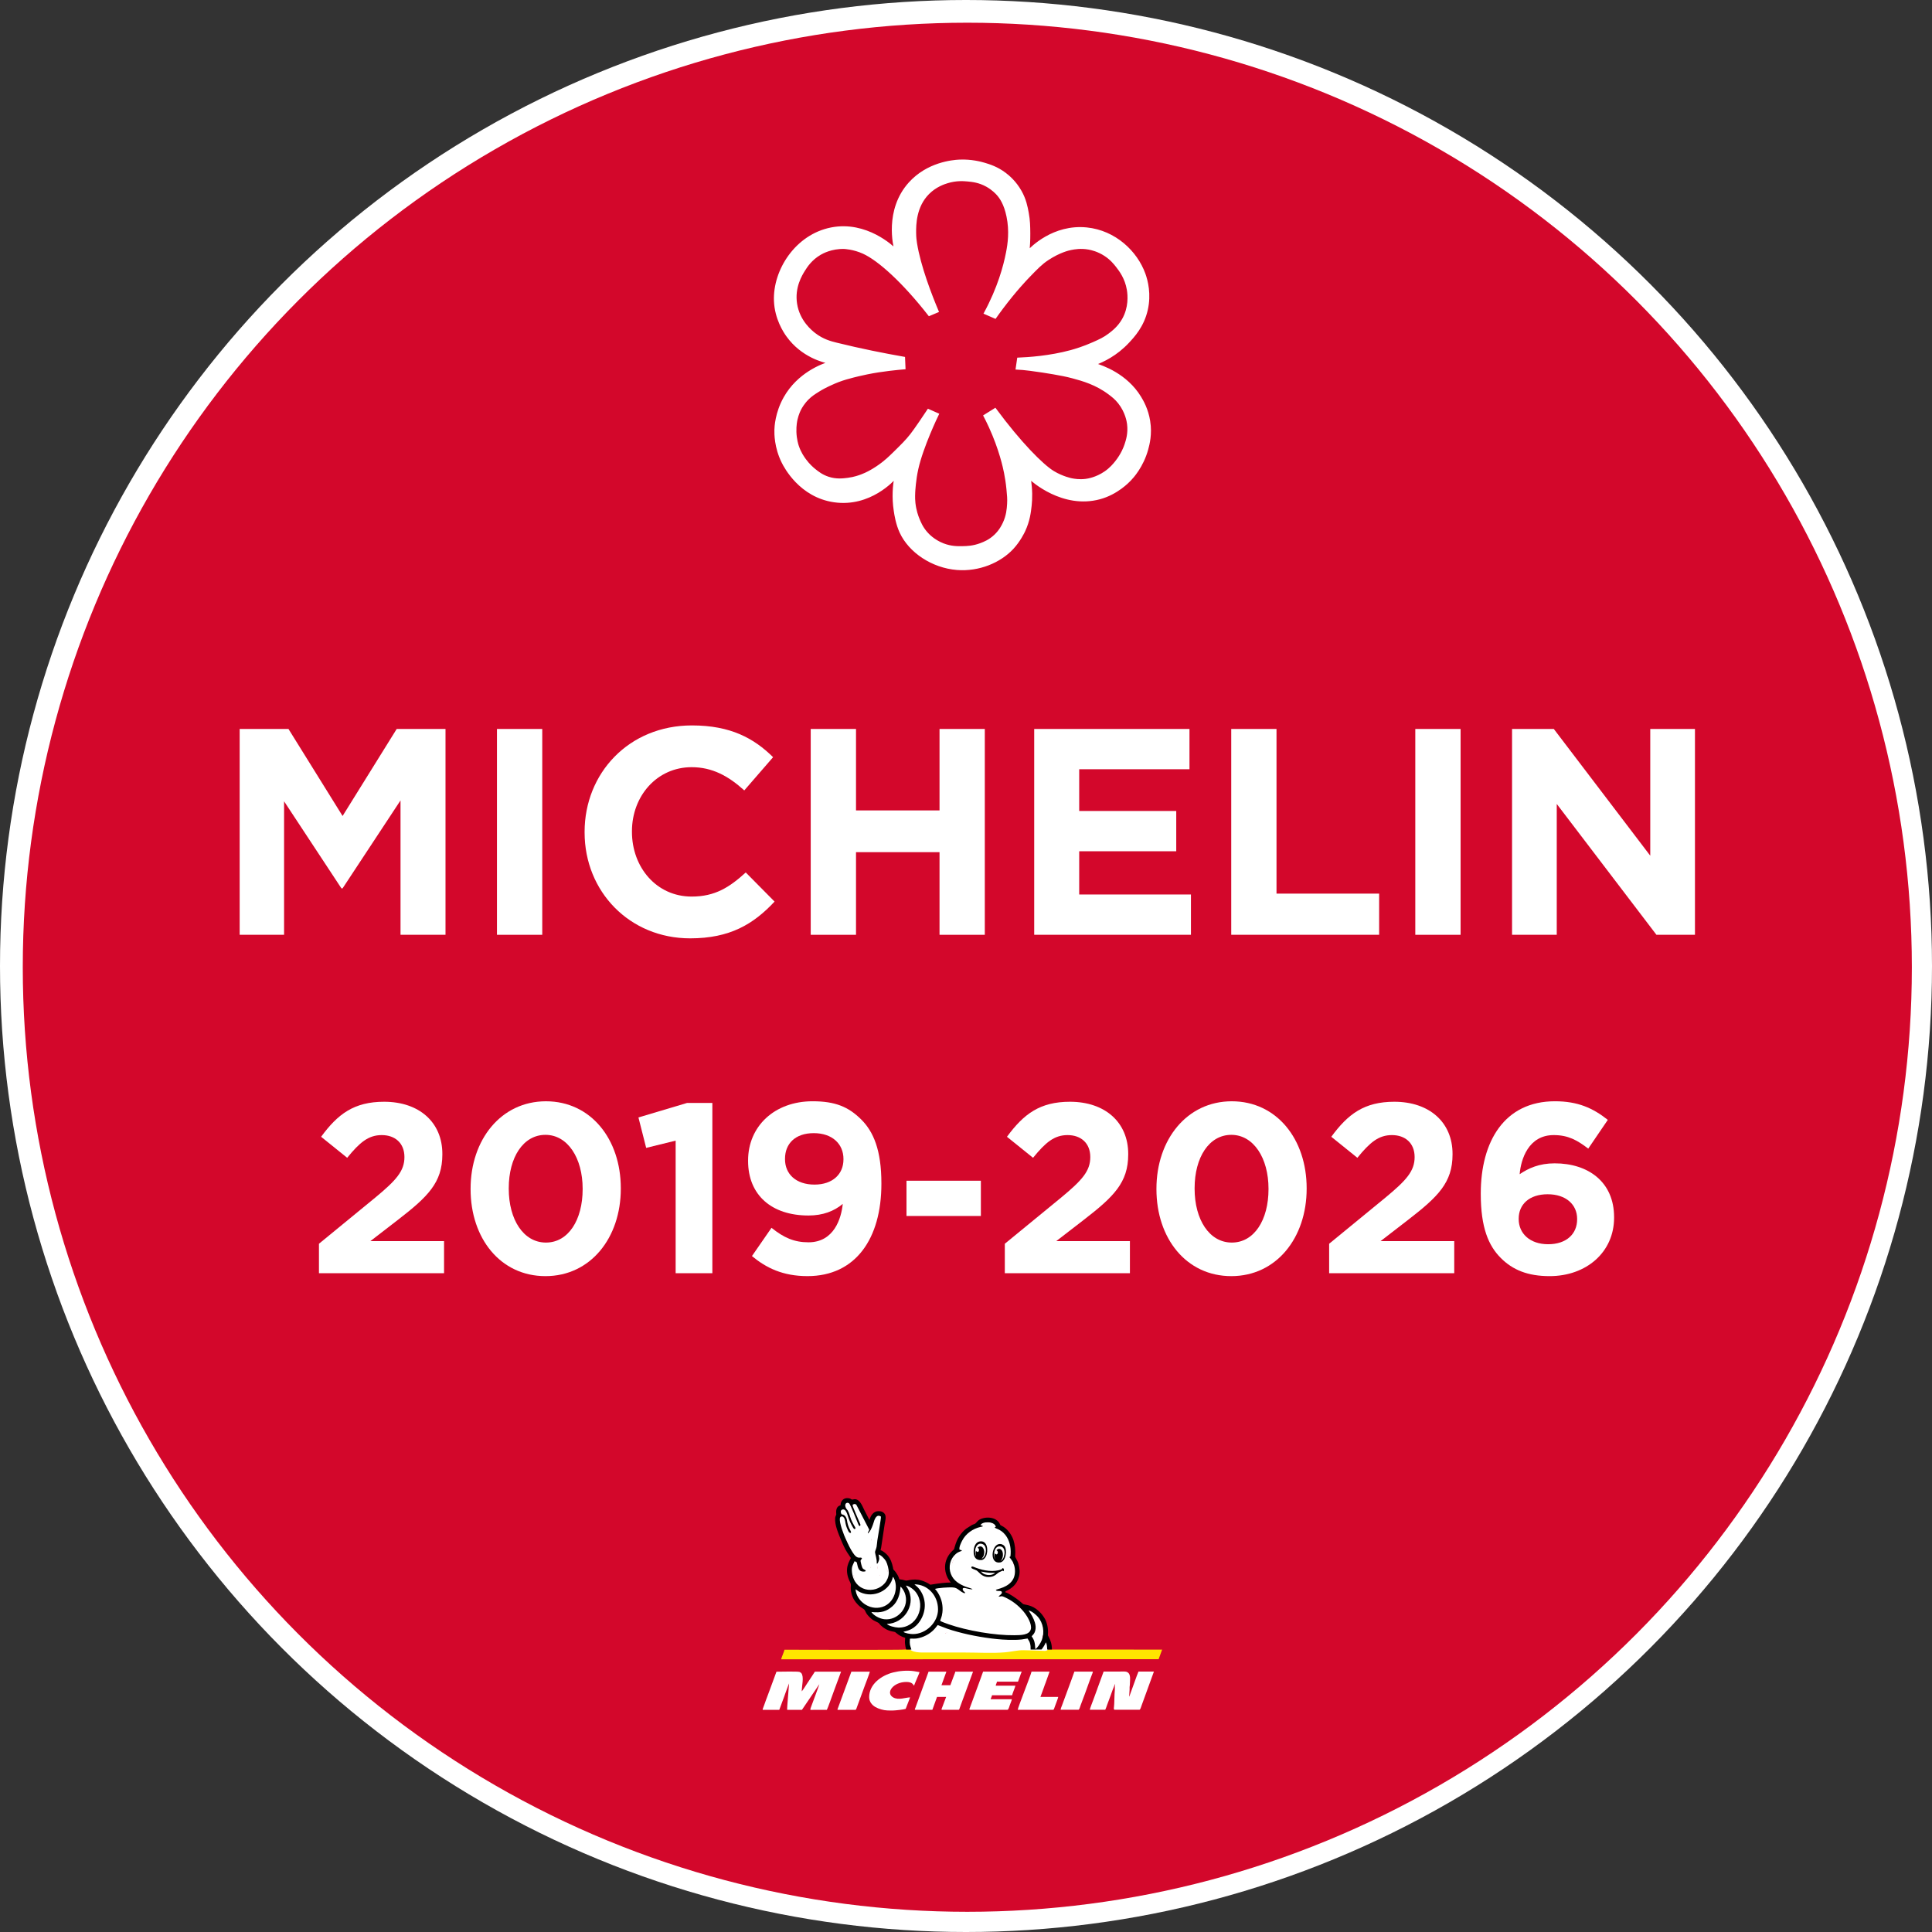 <svg xmlns="http://www.w3.org/2000/svg" id="Capa_2" data-name="Capa 2" viewBox="0 0 1400 1400"><rect x="0" y="0" width="1400" height="1400" fill="#333333" stroke="none"/><defs><style>      .cls-1 {        fill: #ffe600;      }      .cls-1, .cls-2, .cls-3 {        fill-rule: evenodd;      }      .cls-4 {        fill: none;        stroke: #fff;        stroke-miterlimit: 10;        stroke-width: 1.56px;      }      .cls-5, .cls-2 {        fill: #fff;      }      .cls-6 {        fill: #d3072b;      }    </style></defs><g id="Capa_1-2" data-name="Capa 1"><g><g id="_2020" data-name="2020"><g id="Marco_Exterior" data-name="Marco Exterior"><circle class="cls-5" cx="700" cy="700" r="700"></circle></g><g id="Fondo_Interior" data-name="Fondo Interior"><circle class="cls-6" cx="700.95" cy="700.91" r="684.45"></circle></g><g><path class="cls-5" d="M173.67,528.23h35.37l39.21,63.07,39.21-63.07h35.37v149.16h-32.6v-97.38l-41.98,63.71h-.85l-41.55-63.07v96.74h-32.18v-149.16Z"></path><path class="cls-5" d="M360.12,528.23h32.82v149.16h-32.82v-149.16Z"></path><path class="cls-5" d="M423.62,603.24v-.43c0-42.4,31.96-77.14,77.78-77.14,28.13,0,44.96,9.38,58.81,23.01l-20.88,24.08c-11.51-10.44-23.23-16.83-38.14-16.83-25.14,0-43.26,20.88-43.26,46.45v.43c0,25.57,17.69,46.88,43.26,46.88,17.05,0,27.49-6.82,39.21-17.47l20.88,21.1c-15.34,16.41-32.39,26.64-61.16,26.64-43.9,0-76.5-33.88-76.5-76.71Z"></path><path class="cls-5" d="M587.48,528.23h32.82v59.03h60.52v-59.03h32.81v149.16h-32.81v-59.88h-60.52v59.88h-32.82v-149.16Z"></path><path class="cls-5" d="M749.43,528.23h112.51v29.19h-79.91v30.26h70.32v29.19h-70.32v31.32h80.97v29.19h-113.58v-149.16Z"></path><path class="cls-5" d="M892.19,528.23h32.82v119.33h74.37v29.83h-107.18v-149.16Z"></path><path class="cls-5" d="M1025.58,528.23h32.82v149.16h-32.82v-149.16Z"></path><path class="cls-5" d="M1095.69,528.23h30.26l69.89,91.84v-91.84h32.39v149.16h-27.91l-72.24-94.82v94.82h-32.39v-149.16Z"></path></g><g><path class="cls-5" d="M231.11,901.28l40.78-33.43c15.23-12.6,21.18-19.25,21.18-29.4s-6.83-15.92-16.45-15.92-15.93,5.25-25.03,16.45l-18.9-15.23c12.08-16.45,23.8-25.38,45.68-25.38,25.38,0,42.18,14.88,42.18,37.8v.35c0,20.48-10.5,30.63-32.2,47.43l-19.95,15.4h53.38v23.28h-90.65v-21.35Z"></path><path class="cls-5" d="M341.01,861.73v-.35c0-35.53,22.05-63.35,54.6-63.35s54.25,27.48,54.25,63v.35c0,35.53-21.88,63.35-54.6,63.35s-54.25-27.47-54.25-63ZM422.21,861.73v-.35c0-22.23-10.85-39.03-26.95-39.03s-26.6,16.28-26.6,38.68v.35c0,22.4,10.68,39.03,26.95,39.03s26.6-16.45,26.6-38.68Z"></path><path class="cls-5" d="M489.59,826.55l-21.35,5.25-5.6-22.05,35.18-10.5h18.38v123.38h-26.6v-96.08Z"></path><path class="cls-5" d="M610.69,872.4c-6.3,5.25-14.35,8.4-24.85,8.4-26.6,0-43.75-14.7-43.75-39.55v-.35c0-24.67,19.08-42.88,46.73-42.88,16.45,0,26.08,4.03,35.35,13.3,8.75,8.75,14.52,22.05,14.52,46.2v.35c0,39.73-18.72,66.85-53.55,66.85-17.85,0-29.92-5.95-40.25-14.52l14.17-20.48c8.92,7.17,16.45,10.5,26.78,10.5,18.55,0,23.8-17.33,24.85-27.83ZM611.21,840.2v-.35c0-10.85-8.05-18.73-21.53-18.73s-20.83,7.7-20.83,18.55v.35c0,10.85,8.05,18.38,21.35,18.38s21-7.7,21-18.2Z"></path><path class="cls-5" d="M656.88,855.6h53.9v25.55h-53.9v-25.55Z"></path><path class="cls-5" d="M728.11,901.28l40.78-33.43c15.23-12.6,21.18-19.25,21.18-29.4s-6.83-15.92-16.45-15.92-15.93,5.25-25.03,16.45l-18.9-15.23c12.08-16.45,23.8-25.38,45.68-25.38,25.38,0,42.18,14.88,42.18,37.8v.35c0,20.48-10.5,30.63-32.2,47.43l-19.95,15.4h53.38v23.28h-90.65v-21.35Z"></path><path class="cls-5" d="M838,861.73v-.35c0-35.53,22.05-63.35,54.6-63.35s54.25,27.48,54.25,63v.35c0,35.53-21.88,63.35-54.6,63.35s-54.25-27.47-54.25-63ZM919.21,861.73v-.35c0-22.23-10.85-39.03-26.95-39.03s-26.6,16.28-26.6,38.68v.35c0,22.4,10.67,39.03,26.95,39.03s26.6-16.45,26.6-38.68Z"></path><path class="cls-5" d="M963.13,901.28l40.78-33.43c15.23-12.6,21.18-19.25,21.18-29.4s-6.83-15.92-16.45-15.92-15.93,5.25-25.03,16.45l-18.9-15.23c12.08-16.45,23.8-25.38,45.68-25.38,25.38,0,42.18,14.88,42.18,37.8v.35c0,20.48-10.5,30.63-32.2,47.43l-19.95,15.4h53.38v23.28h-90.65v-21.35Z"></path><path class="cls-5" d="M1087.55,911.6c-8.93-8.92-14.53-22.05-14.53-46.38v-.35c0-37.8,17.15-66.85,53.73-66.85,16.63,0,27.48,4.9,38.33,13.48l-14.18,20.83c-8.05-6.12-14.52-9.8-25.03-9.8-18.38,0-23.8,17.67-24.67,28.35,6.47-4.38,14.17-7.88,25.38-7.88,24.33,0,43.05,13.47,43.05,39.03v.35c0,25.03-20.12,42.35-46.73,42.35-15.93,0-26.78-4.55-35.35-13.12ZM1142.85,883.6v-.35c0-10.33-8.05-17.85-21.35-17.85s-21,7.35-21,17.67v.35c0,10.32,8.05,18.2,21.35,18.2s21-7.53,21-18.03Z"></path></g><g id="Logo_Michelin" data-name="Logo Michelin"><path class="cls-1" d="M762.24,1195.3l-3.4.03-4.03-.05-7.98.08-86.41-.02-3.81-.05c-.93.44-79.66.15-88.17.16-.05.62-.9,2.72-1.16,3.42-.29.77-1.15,2.86-1.21,3.54l273.51-.09,2.54-6.95-79.87-.05Z"></path><path class="cls-2" d="M593.7,1220.53c-.29,1.25-5.14,14.03-6.17,16.9-.77,2.15-.31,1.59,2.27,1.59,3.11,0,6.22,0,9.33,0,.78-1.17,4.16-11.13,5.2-13.79l5.13-13.86h-18.99s-2.34,3.6-2.34,3.6c-.82,1.23-1.56,2.3-2.35,3.58-.26.42-.33.45-.55.8-.75,1.18-3.76,5.91-4.25,6.27,0-4.01,1.82-10.55-.34-13.24-.02-.03-.05-.07-.08-.09l-1.13-.73c-1.43-.51-14.05-.18-16.78-.18l-5.06,13.76c-.82,2.27-1.72,4.58-2.54,6.79-.22.6-.41,1.13-.62,1.75-.27.79-.39.99-.63,1.74-.18.56-.43,1.11-.64,1.74-.22.68-.49,1.02-.51,1.87h12.04s3.53-9.53,3.53-9.53c.3-.81.57-1.63.84-2.38.33-.91.61-1.54.91-2.48.25-.75.57-1.51.87-2.35l.95-2.44-1.16,14.61c-.14,1.24-.14,2.48-.22,3.71-.07,1.06-.45.84,2.74.84,2.66,0,5.31,0,7.97,0l12.54-18.49Z"></path><path class="cls-2" d="M789.73,1238.95h11.19c.52-.99.92-2.41,1.31-3.44l2.63-7.03c.17-.48.29-.88.44-1.26.31-.83.57-1.58.85-2.37l1.88-4.73c0,1.04-.15,1.32-.17,2.2-.02.8.07,1.74-.02,2.52-.35,3.13-.28,9.82-.6,12.11-.1.71-.3,1.99.46,1.99h17.97c.68,0,1.18-2.06,1.6-3.16l8.91-24.5h-11.19c-.98,2.05-5.11,14.08-6.47,17.61-.14.37-.04.24-.3.54l.33-5.1c.05-.6-.02-1.26,0-1.86.04-.76.17-.81.18-1.69.04-3.59,1-7.61-1.92-9.12-1.25-.65-3.6-.39-5.38-.39-3.9,0-7.8,0-11.7,0l-4.4,12.04c-.09.26-.18.59-.3.89l-2.83,7.69c-.43,1.12-2.4,6.23-2.47,7.03h0Z"></path><path class="cls-2" d="M663.4,1238.99h11.87c.57,0,.51-.4.67-.86l3.06-8.47h6.61s-3.17,8.39-3.17,8.39c-.18.46-.4.94.29.94h11.87c.55,0,.61-.6.91-1.47l1.9-5.22c.42-1.21.83-2.27,1.28-3.47l6.41-17.49h-12.89c-.05.66-.54,1.78-.8,2.43l-2.76,7.41h-6.44s3.12-8.58,3.12-8.58c.2-.51.31-.71.44-1.26h-12.89s-9.51,26.1-9.51,26.1c-.17.41-.9,1.55.03,1.55h0Z"></path><path class="cls-2" d="M702.91,1238.98h27.13c.77,0,1.42-2.53,1.8-3.64.47-1.36,1.1-2.62,1.42-4.01h-15.43c.21-.44.34-.86.51-1.35.21-.65.45-.85.51-1.53h14.58c.09-1.13,2.28-5.87,2.37-6.96h-14.24c.1-1.15.76-1.78.85-2.88h15.26s1.33-3.59,1.33-3.59c.44-1.19.87-2.64,1.38-3.71h-27.98s-2.52,6.99-2.52,6.99c-.45,1.2-.86,2.26-1.28,3.47l-5.74,15.63c-.38.98-.69,1.57.05,1.57h0Z"></path><path class="cls-2" d="M629.83,1229.84c0,1.76.64,3.31,1.4,4.36,1.78,2.47,4.4,3.64,7.36,4.51,3.05.9,5.45.79,8.54.78,1.69,0,8.22-.74,9.16-1.19.28-.58.53-1.41.8-2.08l2.42-6.23c-3.12,0-8.49,2.27-12.35-.02-5.69-3.38.25-11.17,9.63-11.17,4.59,0,4.87,2.18,5.6,2.71.06-.68,2.52-6.01,2.94-7.23.28-.8.89-1.85.95-2.61l-4.06-.69c-4.9-.7-10.56-.19-15.03.94-8.36,2.11-17.37,8.4-17.36,17.91h0Z"></path><path class="cls-2" d="M737.5,1238.97h25.61c.61,0,.85-1.12,1.17-2.06.46-1.39,2.48-6.33,2.56-7.27h-12.89s2.45-6.71,2.45-6.71c.32-.85.54-1.52.84-2.39.17-.52.28-.69.44-1.08.15-.36.24-.72.39-1.13l2.49-7h-13.06c-.68,2.93-9.96,26.12-10,27.65h0Z"></path><path class="cls-2" d="M607.28,1239.01h12.55c.58,0,.74-.88.95-1.43l5.73-15.63c.37-.97,3.77-9.95,3.83-10.59h-13.4s-9,24.41-9,24.41c-.2.57-.44,1.17-.64,1.74-.37,1.08-.79,1.5-.02,1.5h0Z"></path><path class="cls-2" d="M768.53,1238.96h12.89c.76,0,1.11-1.89,1.6-3.15.47-1.2.83-2.32,1.29-3.46,2.37-6.03,4.65-12.96,7.02-19.09.24-.63.55-1.22.61-1.94h-13.4s-1.84,5.11-1.84,5.11c-.22.67-.39,1.05-.63,1.74l-6.35,17.22c-.27.74-1.15,2.78-1.17,3.58h0Z"></path><path class="cls-5" d="M609.04,1101.91c.32,6.14,2.35,12.08,5.96,17.07,1.01,1.41,3.31.16,2.37-1.39-1-1.65-2.01-3.3-3.01-4.95-.92-1.52-1.97-3.05-2.43-4.79-.65-2.49.36-5.55-2.64-6.75-.83-.33-1.76.51-1.74,1.33.08,3.48,1.39,6.7,3.75,9.26.85.93,2.29.16,2.35-.97.22-4.28,1.53-11.38-3.96-12.97-.55-.16-1.29.1-1.55.63-.88,1.8-.32,3.53.8,5.09,1.21,1.67,2.6,3.11,3.64,4.91s1.59,3.62,2.25,5.53c.54,1.56,1.37,2.96,3.04,3.45.78.23,1.85-.43,1.74-1.33-.6-4.93-2.02-9.63-4.29-14.05l-2.16,1.67c2.73,2.85,4.28,6.46,5.31,10.22l2.65-.73c-.95-2.74-1.9-5.49-2.85-8.23s-1.78-5.68-2.92-8.4c-.35-.83-.93-1.63-1.87-1.8-1.1-.2-1.93.57-2.23,1.57-.66,2.19-.16,4.66,1.07,6.55.86,1.33,2.82.47,2.51-1.06-.61-3.02-2.34-5.55-4.81-7.35-.7-.51-1.85.01-2.02.82-.57,2.73-.15,5.46,1.32,7.84.54.87,1.85.91,2.37,0,1.48-2.57,2.68-5.27,3.62-8.09.35-1.07-.73-1.88-1.69-1.69-1.67.33-2.45,1.82-3,3.28l1.69-.96-.28-.11.82.63c-.42-.55-.5-1.22-1.12-1.64s-1.39-.43-1.96.02c-1.04.8-.83,2.58.52,2.9.69.16,1.53-.21,1.69-.96.33-1.48.66-2.96.98-4.45l-2.02.82c.63.34,1.02.77,1.23,1.47.46,1.56,2.54,1.13,2.7-.37.18-1.76.06-3.48-.3-5.2l-1.33,1.74c2.48-.07,2.58,3.59,2.91,5.3.4,2.11,1.06,4.15,1.91,6.12s1.93,3.87,3.22,5.61c1.2,1.62,2.91,3.11,3.31,5.17l1.69-1.69c-1.24-.24-1.76-1.48-2.22-2.54-.68-1.58-1.3-3.19-1.95-4.78-1.33-3.26-2.66-6.52-3.99-9.78l-2.3,1.34c1.07,1.27,2.29,2.66,2.61,4.34.36,1.89-.63,3.69-1.57,5.26-.11.19-.23.38-.34.57-.31.41-.05.39.79-.04,0-.1-.71-.87-.79-.98-.47-.66-.87-1.36-1.21-2.09-.74-1.63-1.09-3.38-1.11-5.17l-2.56.69c2.02,3.24,3.66,6.66,4.88,10.28.46,1.38,2.87,1.26,2.7-.37-.48-4.54-1.19-9.05-2.16-13.52-.32-1.5-2.8-1.19-2.7.37.09,1.33-.07,2.62-.6,3.85h2.37c-.76-1.5-1.16-3.09-1.21-4.77s-2.8-1.77-2.75,0c.07,2.18.6,4.21,1.58,6.16.44.86,1.97.94,2.37,0,.73-1.69,1.1-3.4.98-5.24l-2.7.37c.91,4.23,1.6,8.49,2.06,12.79l2.7-.37c-1.3-3.84-3.01-7.5-5.16-10.93-.71-1.13-2.57-.7-2.56.69.02,2.54.63,5.03,1.84,7.28.86,1.6,3.13,5.28,5.18,2.99,1.61-1.81,2.92-4.94,2.76-7.37-.17-2.67-1.82-4.76-3.48-6.72-.86-1.01-2.82.07-2.3,1.34,1.58,3.87,3.16,7.73,4.74,11.6,1.07,2.63,2.06,6.79,5.34,7.42,1.07.21,1.9-.62,1.69-1.69-.45-2.36-2.21-3.97-3.58-5.82-1.55-2.08-2.81-4.4-3.7-6.84s-1.04-5.03-1.81-7.48c-.7-2.21-2.43-4.15-4.91-4.07-.93.03-1.51.85-1.33,1.74.31,1.49.36,2.96.2,4.47l2.7-.37c-.4-1.36-1.24-2.44-2.49-3.11-.74-.4-1.82-.07-2.02.82-.33,1.48-.66,2.96-.98,4.45l1.69-.96-.14-.03.96.96-.05.6-.82.63.17-.05-1.06-.14c-.11-.21-.08-.14.07.2.06.22.17.42.33.59.31.41.63.55,1.1.75.73.3,1.45-.34,1.69-.96.21-.56.45-1.24,1.08-1.36l-1.69-1.69c-.86,2.59-1.98,5.06-3.34,7.43h2.37c-1.08-1.75-1.47-3.71-1.04-5.73l-2.02.82c1.9,1.39,3.09,3.42,3.55,5.71l2.51-1.06c-.43-.66-.76-1.34-.9-2.13-.07-.38-.09-.77-.08-1.16,0-.18.23-1,.18-1.15-.95-.06-1.3.15-1.05.65.08.23.16.46.24.68.16.47.33.94.49,1.41l.98,2.82c1.3,3.76,2.61,7.53,3.91,11.29.57,1.66,3.13,1,2.65-.73-1.16-4.21-2.96-8.25-6.02-11.43-1.11-1.16-2.86.31-2.16,1.67,2.04,3.95,3.38,8.24,3.92,12.66l1.74-1.33c-1.08-.32-1.3-2.15-1.59-3.05-.48-1.49-1.1-2.94-1.86-4.31s-1.58-2.54-2.52-3.7c-.7-.86-2.73-2.62-2.12-3.88l-1.55.63c1.84.53,2.21,2.63,2.22,4.29.01,2-.18,4.02-.28,6.02l2.35-.97c-1.85-2.02-2.88-4.58-2.94-7.32l-1.74,1.33c.61.24.4,2.25.42,2.75.06,1.4.41,2.68.99,3.96,1.34,2.98,3.33,5.74,5.02,8.52l2.37-1.39c-3.32-4.6-5.29-10-5.58-15.68-.09-1.76-2.84-1.77-2.75,0h0Z"></path><path class="cls-5" d="M613.91,1093.79c3.06,2.91,3.91,7.24,4.91,11.18.61,2.41,1.07,4.94,1.86,7.3.35,1.04.96,1.54,1.87,2.09s1.53,1.21,2.02,2.14l2.16-1.67c-3.2-3.69-5.55-8.01-6.93-12.69-.42-1.42-2.87-1.23-2.7.37.61,5.72,2.87,11.01,6.61,15.39.46.53,1.49.53,1.94,0,1.25-1.47,1.56-3.23,1.32-5.12-.27-2.13-1.41-4.29-.82-6.44l-2.3.61c2.49,2.22,4.5,4.81,6.02,7.78l1.55-2.02c-2.16-.74-2.27-3.87-2.85-5.69s-1.57-3.54-2.66-5.13c-2.12-3.09-4.8-6.02-5.35-9.87l-1.69,1.69c1.24.38,1.33,1.97,1.35,3.04.03,1.35.05,2.66.25,4,.4,2.79,1.36,5.46,2.77,7.9.88,1.53,3.26.15,2.37-1.39-1.67-2.91-2.58-6.12-2.63-9.48-.04-2.71-.34-5.81-3.37-6.73-1.11-.34-1.83.72-1.69,1.69.62,4.35,3.7,7.59,6.03,11.11,1.32,2,2,3.97,2.61,6.27s1.77,4.42,4.15,5.23c1.21.41,2.06-1.02,1.55-2.02-1.62-3.15-3.8-5.98-6.45-8.33-.76-.68-2.01-.43-2.3.61-.53,1.92-.13,3.77.36,5.66.37,1.44.92,3.42-.16,4.69h1.94c-3.23-3.78-5.28-8.5-5.81-13.44l-2.7.37c1.52,5.15,4.12,9.85,7.64,13.91,1.06,1.22,2.86-.34,2.16-1.67-.46-.87-1.06-1.66-1.81-2.29-.43-.36-.9-.61-1.36-.92-.54-.36-.57-.81-.73-1.42-.65-2.54-1.29-5.08-1.94-7.62-1.01-3.98-2.2-8.09-5.26-11-1.28-1.22-3.23.72-1.94,1.94h0Z"></path><path class="cls-5" d="M625.96,1108.21c1.04-3.97,1.94-8.15.31-12.1-1.37-3.31-3.99-5.82-6.84-7.89-1.1-.8-2.17.52-2.02,1.55.43,2.95,3.12,4.37,4.65,6.65.95,1.42.95,3.08,1.02,4.72.07,1.82.31,3.51,1.02,5.2.98,2.32,3.52,7.2,6.69,4.61,1.29-1.05,1.87-3.04,2.57-4.48.41-.83.81-1.67,1.22-2.5.23-.48.46-.95.7-1.43.12-.24.23-.48.35-.72.46-.66.03-.88-1.29-.66.57,1.66,3.23.95,2.65-.73s-2.67-1.97-3.56-.35-1.63,3.35-2.44,5.01c-.41.83-.81,1.67-1.22,2.5-.21.43-.44,1.36-.98,1.2s-.96-1.09-1.19-1.52c-.41-.75-.81-1.53-1.11-2.32-1.2-3.13-.1-6.71-1.9-9.68-1.3-2.15-4.14-3.61-4.52-6.23l-2.02,1.55c2.34,1.7,4.6,3.85,5.71,6.58,1.37,3.35.43,6.95-.44,10.3-.45,1.71,2.2,2.45,2.65.73h0Z"></path><path class="cls-5" d="M636.32,1097.57l-2.25,2.26c-.25.25-.4.62-.4.97s.15.74.4.97.61.42.97.4.71-.14.97-.4l2.25-2.26c.25-.25.4-.62.4-.97s-.15-.74-.4-.97-.61-.42-.97-.4-.71.14-.97.4h0Z"></path><path class="cls-5" d="M634.79,1098.48l-1.28,2.7,2.16-.28c.41.52.51-.06,1.1-.04.53.02.41-.06.43.52.03,1.14.05,2.29,0,3.43-.11,2.29-.71,4.46-1.31,6.66-1.26,4.57-2.53,9.15-3.79,13.72l2.02-.82c-.58-.42-.42-2.71-.44-3.35-.03-1.07,0-2.14.08-3.2.19-2.32.72-4.59,1.49-6.78h-2.65c.66,2.62,1.19,5.27,1.57,7.95l2.3-1.34c-.58-.63-1.05-1.3-1.46-2.05-.79-1.45-2.77-.4-2.51,1.06l.62,3.48,1.33-1.74c-.81.08.85-5.41.94-5.82.23-1,.34-2,.2-3.03-.11-.86-.8-2.34-.09-3.07l-2.3-1.34c-.44,2.26-.03,4.53,1.35,6.39.62.83,2.29.97,2.51-.33.56-3.22.86-6.47.87-9.74,0-1.26-1.47-1.72-2.35-.97-3.69,3.17-3.66,8.27-5.42,12.46l2.3-.61c-.48-.5-.87-1.04-1.13-1.69l-1.69,1.69,1.25.37c1.7.51,2.42-2.14.73-2.65l-1.25-.37c-.93-.28-2.09.7-1.69,1.69.44,1.1,1.01,2.05,1.84,2.9s1.92.3,2.3-.61c1.56-3.7,1.48-8.45,4.72-11.24l-2.35-.97c0,3.02-.25,6.03-.77,9.01l2.51-.33c-.94-1.26-1.38-2.71-1.08-4.27.25-1.28-1.28-2.38-2.3-1.34-1.13,1.16-1.2,2.63-.92,4.15.18.97.36,1.8.18,2.78-.14.77-.4,1.53-.63,2.28-.45,1.46-.86,2.95-.64,4.49s1.2,3.09,2.9,2.92c.94-.1,1.49-.8,1.33-1.74l-.62-3.48-2.51,1.06c.52.95,1.15,1.81,1.89,2.61,1.03,1.11,2.48-.1,2.3-1.34-.38-2.68-.91-5.32-1.57-7.95-.35-1.39-2.23-1.22-2.65,0-1,2.86-1.57,5.86-1.67,8.88-.08,2.38-.36,6,1.8,7.56.73.53,1.8-.03,2.02-.82.96-3.47,1.92-6.94,2.88-10.41s2.12-6.88,2.32-10.47c.13-2.33.76-6.83-2.66-6.96-2.55-.1-5.57,2.21-3.55,4.76.53.67,1.81.46,2.16-.28l1.28-2.7c.75-1.59-1.62-2.99-2.37-1.39h0Z"></path><path class="cls-5" d="M616.85,1110.97l-1.54-1.85c-.82-.99-2.28-.11-2.35.97-.24,4.11.74,8.11,2.75,11.69,1.71,3.03,3.71,6.68,6.97,8.26,1.08.52,2.31-.34,2.02-1.55-1.25-5.25-3.24-10.3-5.9-15-.63-1.12-2.71-.71-2.56.69.38,3.55,2.84,6.62,2.83,10.19l2.56-.69c-.74-1.2-1.48-2.39-2.22-3.59-.25-.41-.69-.92-.66-1.43.02-.41.58-1.23.98-1.4l-1.06.14c-.26-.23-.26-.19,0,.14.16.24.32.49.47.74.31.5.6,1,.87,1.52.56,1.06,1.05,2.15,1.46,3.27.62,1.69,2.9,1,2.65-.73-.45-3.17-1.2-6.28-2.23-9.31l-2.51,1.06c1.87,2.96,3.26,6.17,4.62,9.38.52,1.23,2.71.63,2.56-.69-.25-2.18-.59-4.35-1.06-6.49l-2.51,1.06c1.24,2.04,2.49,4.08,3.73,6.12.73,1.2,2.49.65,2.56-.69.11-2.13.15-4.26.12-6.39l-2.7.37.27,1.63,2.65-.73c-.51-1.67-1.24-3.23-2.21-4.68-.73-1.09-2.58-.73-2.56.69.02,1.61.23,3.2.66,4.76l2.3-1.34c-.38-.43.16-1.66.28-2.08.26-.95.52-1.89.79-2.84l-2.3.61c1.13,1.19,1.85,2.56,2.22,4.15l2.51-1.06c-1.16-2.43-1.08-4.74-1.13-7.35-.02-.96-.13-1.95-.56-2.83-.19-.38-.44-.76-.75-1.06-.11-.11-1.04-.82-1.05-.72l-2.7.37c1.53,3.77,2.87,7.64,3.57,11.65s.64,8.4.57,12.6l2.7-.37c-.42-2.78-1.5-5.39-3.15-7.67-.84-1.16-3.08-.53-2.51,1.06.66,1.83,1.15,3.7,1.48,5.62l2.3-1.34c-.96-1.07-1.91-2.14-2.87-3.21-.68-.76-2.08-.38-2.3.61-.41,1.81-.15,3.59.87,5.16.81,1.25,3.04.48,2.51-1.06-.8-2.32-1.95-4.4-3.47-6.33-.62-.79-2.12-.35-2.3.61-.38,2.09.46,3.74,1.16,5.65.36,1,.5,1.82.22,2.86-.3,1.13-.54,2.13-.25,3.29l2.51-1.06c-.39-.76-.66-1.56-.76-2.41l-2.7.37c.34,2.21,2.19,4.01,2.28,6.24l2.7-.37c-.28-2.07-.18-4.17.24-6.22l-2.3.61c.98.86,1.73,1.88,2.08,3.15.27.96.4,2.02,1.43,2.47s2.31-.3,2.02-1.55c-.73-3.13-1.46-6.27-2.19-9.4l-2.3,1.34c2.07,2.13,3.51,4.67,4.26,7.54l2.51-1.06c-1.21-2.46-1.56-5.22-1.01-7.9l-2.51.33c1.91,2.76,3.18,5.79,3.83,9.09l2.51-1.06c-.82-1.43-.38-3.24-.61-4.82s-.84-2.72-2.09-3.61c-.84-.6-2.12.2-2.07,1.19.07,1.48-.38,2.58-.97,3.91-.51,1.15-.82,2.3-.38,3.52.49,1.38,2.78,1.28,2.7-.37-.06-1.19-.34-2.26-.86-3.33-.45-.93-1.9-.86-2.37,0-.64,1.16-1.27,2.33-1.91,3.49-.02.03-.66,1.08-.63,1.13.65.06.76-.05.34-.34-.2-.22-.39-.44-.58-.66-1.43-1.72-2.57-3.66-3.48-5.69-.59-1.32-2.52-.56-2.56.69-.05,1.54-.09,3.07-.14,4.61-.04,1.37-.11,2.74.4,4.04l2.3-1.34c-1.72-1.87-3.86-5.72-.97-7.65l-2.07-1.19c-.23,2.84-2.39,5.11-3.54,7.61-1.24,2.69-1.42,5.69-.66,8.54,1.37,5.13,5.63,9.39,10.83,10.57,1.72.39,2.46-2.26.73-2.65-4.65-1.05-8.33-4.99-9.14-9.69-.48-2.78.36-5.16,1.75-7.52,1.29-2.18,2.56-4.29,2.76-6.87.08-1.02-1.24-1.74-2.07-1.19-1.86,1.24-2.87,3.36-2.74,5.59.15,2.48,1.51,4.59,3.15,6.38.89.97,2.81-.04,2.3-1.34-.48-1.22-.33-2.51-.29-3.8.04-1.38.08-2.75.13-4.13l-2.56.69c.66,1.48,1.43,2.89,2.36,4.22.79,1.14,1.72,2.64,2.93,3.37s2.46.18,3.17-.9c.96-1.45,1.7-3.1,2.54-4.62h-2.37c.3.62.45,1.25.48,1.94l2.7-.37c-.39-1.08.55-2.26.93-3.25.42-1.1.57-2.28.52-3.45l-2.07,1.19c.98.7.83,2.34.84,3.38.01,1.43.14,2.79.87,4.06.8,1.41,2.8.42,2.51-1.06-.68-3.5-2.08-6.81-4.1-9.74-.62-.89-2.26-.92-2.51.33-.71,3.44-.27,6.87,1.28,10.02.7,1.42,2.9.42,2.51-1.06-.88-3.32-2.58-6.3-4.97-8.76-.99-1.02-2.6.04-2.3,1.34.73,3.13,1.46,6.27,2.19,9.4l2.02-1.55s-.17-.86-.22-1.02c-.17-.55-.4-1.1-.67-1.61-.51-.98-1.23-1.85-2.07-2.57-.72-.63-2.08-.48-2.3.61-.53,2.56-.59,5.09-.24,7.68.21,1.54,2.76,1.17,2.7-.37-.1-2.59-1.99-4.48-2.38-6.97-.23-1.51-2.88-1.18-2.7.37.16,1.36.51,2.58,1.14,3.8.73,1.41,2.89.42,2.51-1.06-.23-.92.33-1.91.47-2.83s.04-1.77-.21-2.64c-.44-1.52-1.69-3.23-1.39-4.87l-2.3.61c1.21,1.54,2.13,3.27,2.76,5.11l2.51-1.06c-.61-.95-.84-1.93-.59-3.04l-2.3.61c.96,1.07,1.91,2.14,2.87,3.21s2.51-.11,2.3-1.34c-.33-1.92-.82-3.79-1.48-5.62l-2.51,1.06c1.53,2.11,2.48,4.43,2.88,7.01.24,1.57,2.68,1.13,2.7-.37.07-4.3.11-8.61-.59-12.88s-2.06-8.2-3.65-12.11c-.56-1.39-2.63-1.28-2.7.37-.05,1.26.81,1.75,1.64,2.49s.74,1.83.71,2.83c-.07,2.86.27,5.42,1.51,8.03.69,1.45,2.85.4,2.51-1.06-.48-2.05-1.48-3.85-2.93-5.37-.72-.75-2.03-.37-2.3.61-.64,2.33-2.2,5.48-.36,7.59.93,1.06,2.64-.07,2.3-1.34s-.55-2.65-.56-4.02l-2.56.69c.84,1.26,1.48,2.58,1.93,4.02.53,1.72,2.93.99,2.65-.73l-.27-1.63c-.25-1.55-2.72-1.16-2.7.37.03,2.13-.01,4.26-.12,6.39l2.56-.69c-1.24-2.04-2.49-4.08-3.73-6.12-.83-1.36-2.84-.45-2.51,1.06.41,1.91.74,3.82.96,5.76l2.56-.69c-1.37-3.21-2.75-6.42-4.62-9.38-.8-1.27-3.03-.48-2.51,1.06,1.03,3.03,1.77,6.14,2.23,9.31l2.65-.73c-.7-1.9-1.55-3.73-2.61-5.45-.81-1.32-2.05-3.05-3.7-1.68-1.24,1.03-2.16,2.94-1.67,4.53.58,1.86,2.1,3.67,3.12,5.32.71,1.15,2.56.69,2.56-.69.01-3.68-2.45-6.62-2.83-10.19l-2.56.69c2.55,4.5,4.43,9.3,5.62,14.34l2.02-1.55c-2.82-1.37-4.5-4.65-5.98-7.27-1.79-3.18-2.59-6.66-2.37-10.3l-2.35.97,1.54,1.85c1.13,1.36,3.07-.59,1.94-1.94h0Z"></path><path class="cls-5" d="M618.61,1136.23c.16,4.27.66,8.52,1.49,12.72.34,1.74,2.98,1,2.65-.73-.69-3.71-1.46-7.39-3.16-10.79l-2.16,1.67c1.82,1.62,3.76,3.09,5.82,4.39,1.23.78,2.47-.72,1.88-1.88-.98-1.94-1.48-4.01-1.53-6.19l-2.07,1.19c.67.3.78,1.33.97,1.97.31,1.03.61,2.06.92,3.08.44,1.46,2.72,1.22,2.7-.37-.03-2.57-.06-5.14-.09-7.71l-2.7.37c.65,1.89,1.3,3.78,1.95,5.67.48,1.39,2.8,1.27,2.7-.37-.15-2.55.25-4.98,1.19-7.36l-2.51.33c1.38,3.23,2.09,6.78,2.99,10.16.33,1.25,2.38,1.37,2.65,0,.58-2.94,1.22-5.87,1.94-8.79h-2.65c.89,2.62,1.64,5.28,2.25,7.97l2.65-.73c-.89-2.52-.91-5.1-.04-7.63.41-1.18.49-2.21.35-3.46-.08-.69-.17-1.38-.25-2.07-.06-.51-.38-1.5-.19-1.99l-.63.82.26-.11-1.06.14c.37.1.57.83.66,1.14l2.51-1.06c-1.57-2.65-1.5-5.86.14-8.46l-2.51-1.06c-.73,2.37-1.3,5.01-.49,7.45.72,2.18,2.44,3.63,3.82,5.38,1.47,1.86,1.17,4.29,2.47,6.2.66.97,1.45,1.74,1.77,2.91s.27,2.51.24,3.77h2.75c.13-4.63-1.12-9.18-3.61-13.1-.95-1.49-3.33-.11-2.37,1.39,2.24,3.53,3.35,7.53,3.23,11.71-.05,1.77,2.7,1.77,2.75,0,.06-2.24.04-4.65-1.26-6.58-.66-.98-1.44-1.71-1.73-2.9-.28-1.13-.43-2.24-.93-3.3-.9-1.91-2.62-3.19-3.79-4.91-1.53-2.26-.95-4.85-.2-7.29.47-1.53-1.7-2.35-2.51-1.06-2.15,3.41-2.19,7.77-.14,11.24.78,1.32,2.96.46,2.51-1.06s-1.79-3.74-3.64-2.92-.78,3.79-.6,5.27c.14,1.18.2,2.06-.19,3.19-.32.93-.54,1.87-.66,2.85-.26,2.11-.01,4.24.7,6.25.59,1.66,3.05,1.01,2.65-.73-.61-2.7-1.36-5.35-2.25-7.97-.41-1.22-2.31-1.39-2.65,0-.71,2.92-1.36,5.85-1.94,8.79h2.65c-.97-3.63-1.78-7.35-3.27-10.82-.52-1.22-2.14-.62-2.51.33-1.02,2.58-1.45,5.32-1.28,8.09l2.7-.37c-.65-1.89-1.3-3.78-1.95-5.67-.49-1.41-2.72-1.25-2.7.37.03,2.57.06,5.14.09,7.71l2.7-.37c-.42-1.42-.79-2.86-1.27-4.26-.35-1.01-.86-1.98-1.88-2.44-.91-.4-2.09.05-2.07,1.19.05,2.67.7,5.2,1.9,7.58l1.88-1.88c-1.86-1.18-3.61-2.5-5.26-3.96-1.18-1.05-2.86.25-2.16,1.67,1.58,3.17,2.23,6.68,2.88,10.14l2.65-.73c-.77-3.96-1.23-7.96-1.39-11.99-.07-1.76-2.82-1.77-2.75,0h0Z"></path><path class="cls-5" d="M644.73,1142.18c1.02,1.36,1.54,2.77,1.87,4.44.16.82.23,1.47.3,2.31.03.42.06.84.07,1.26,0,.21,0,.43.02.64-.01.17,0,.18.02.04-.07.23-.03.17.12-.16-.51.54-.54,1.41,0,1.94s1.43.54,1.94,0c.81-.86.68-1.97.62-3.05s-.17-2.16-.35-3.22c-.33-1.99-1.01-3.97-2.23-5.59-.45-.59-1.19-.9-1.88-.49-.58.34-.94,1.28-.49,1.88h0Z"></path><path class="cls-5" d="M647.87,1147.97c2.93,2.15,6.63,3.07,10.22,2.55.98-.14,1.9-.45,2.86-.66,1.07-.22,2.09-.14,3.16.11,1.93.45,3.9,1.04,5.74,1.77,1.75.7,3.26,1.93,5.21,1.97,2.18.05,4.4-.69,6.57-.9,1.98-.19,3.8,0,5.76.29,1.68.25,3.2.18,4.54-.97.9-.77.18-2.4-.97-2.35-2.21.1-4.41.21-6.62.31l1.19,2.07c.36-.69,1.74-.25,2.37-.22.92.05,1.88-.07,2.75-.36,1.55-.5,3.35-1.5,2.87-3.4-.22-.89-.24-1.42-.15-2.35.07-.78.04-1.58-.33-2.29-.41-.8-1.18-1.19-1.76-1.83-.53-.59-.85-1.32-1.06-2.08-.45-1.62-.42-3.36-.38-5.03.05-2.21.79-3.72,2.28-5.34,1.28-1.39,2.77-2.56,4.41-3.49.74-.42,1.77-.66,2.06-1.55.22-.67-.05-1.4-.54-1.87-.19-.18-.76-.38-.86-.6.16.36.32-.91.36-1.11.25-1.06.66-2.06,1.19-3.02,1.07-1.95,2.5-3.66,3.93-5.35,1.14-1.34-.8-3.3-1.94-1.94-1.93,2.27-3.88,4.6-5.07,7.35-.56,1.3-1.03,2.75-1.06,4.18-.01.61.1,1.15.49,1.64.19.24.38.4.63.58l.23.15c.43.34.43.09-.01-.73l.63-.82c-3.2,1.5-6.21,3.86-8.15,6.85-1.82,2.79-1.65,6.99-1.01,10.16.29,1.46.9,2.87,1.92,3.97.61.66,1.34.86,1.31,1.84-.03.82-.23,1.58-.09,2.4.02.14.18.99.29.97.33-.55.28-.64-.15-.28l-.36.19c-.91.41-1.86.47-2.83.39-1.69-.15-3.45-.09-4.35,1.62-.46.88.1,2.12,1.19,2.07,2.21-.1,4.41-.21,6.62-.31l-.97-2.35c-.99.86-3.21,0-4.34-.13-1.88-.22-3.75-.06-5.61.2s-4.25,1.19-5.99.48c-1.59-.65-3.03-1.54-4.67-2.1s-3.45-1.15-5.21-1.47-3.4-.08-5.17.37c-3.42.87-6.88.13-9.71-1.95-1.43-1.05-2.8,1.34-1.39,2.37h0Z"></path><path class="cls-5" d="M619.17,1147.74c.41,1.33.74,2.68.98,4.06.27,1.52,2.78,1.17,2.7-.37s-.85-2.88-2.26-3.56c-1.15-.55-2.69.64-1.88,1.88.93,1.43,1.39,2.94,1.39,4.65,0,1.51,2.4,1.92,2.7.37.37-1.88-.14-3.72-1.59-5.01-.97-.86-2.74-.05-2.3,1.34.96,2.99,2.42,5.76,3.91,8.52l2.16-1.67c-2.33-2.23-3.69-5.21-3.78-8.44l-2.7.37c.94,4.21,2.45,7.97,5.12,11.39s5.77,6.05,8.86,8.85c1.53,1.39,3.06,2.83,4.84,3.89.8.47,1.65.83,2.53,1.14,1.11.38,1.75.79,2.51,1.68,2.23,2.65,5.69,3.39,8.88,4.26,1.93.53,3.71,1.17,5.32,2.39s3.26,2.45,5.48,2.03c1.38-.26,1.23-2.3,0-2.65-1.54-.44-2.71-1.56-4.12-2.28s-2.77-1.01-4.3-.69c-.97.21-1.38,1.64-.61,2.3,3.8,3.26,9.17,4.34,13.89,2.54,1.62-.62,1.01-3.14-.73-2.65-1.88.53-3.92,1.2-5.58,2.24s-1.18,3.13-1.91,4.74h2.37c-.65-1.46-.89-3-.82-4.59.08-1.77-2.67-1.77-2.75,0-.09,2.11.34,4.06,1.2,5.98.4.9,1.97.9,2.37,0,.3-.65.57-1.31.74-2.01s.04-1.5.55-1.94,1.53-.74,2.17-.98c.78-.3,1.58-.55,2.39-.78l-.73-2.65c-3.78,1.44-8.11.83-11.21-1.83l-.61,2.3c1.34-.29,2.57.6,3.64,1.3s2.1,1.32,3.32,1.67v-2.65c-1.51.29-3.08-1.63-4.24-2.37-1.3-.84-2.79-1.37-4.27-1.81-2.89-.85-6.3-1.25-8.39-3.65-.53-.61-1-1.2-1.69-1.64-.77-.48-1.67-.71-2.51-1.02-1.84-.69-3.34-1.98-4.78-3.28-2.92-2.63-5.94-5.23-8.55-8.19-1.37-1.55-2.58-3.22-3.53-5.06-1.09-2.1-1.68-4.4-2.19-6.69-.34-1.51-2.75-1.18-2.7.37.11,3.95,1.73,7.65,4.58,10.39,1.13,1.09,2.91-.29,2.16-1.67-1.38-2.54-2.74-5.09-3.63-7.86l-2.3,1.34c.69.61,1.07,1.4.89,2.34l2.7.37c.01-2.16-.58-4.22-1.76-6.04l-1.88,1.88c.52.25.87.58.9,1.18l2.7-.37c-.24-1.37-.57-2.72-.98-4.06-.52-1.69-3.18-.97-2.65.73h0Z"></path><path class="cls-5" d="M661.96,1180.44c-3.62-2.74-7.61-4.86-11.87-6.41-1.37-.5-2.2,1.36-1.34,2.3,2.16,2.34,4.48,4.52,6.94,6.54l1.67-2.16c-3.88-2.47-7.79-4.89-11.62-7.42-3.36-2.22-6.62-4.65-9.25-7.73s-4.49-6.6-6.35-10.1c-.93-1.76-1.86-3.52-2.85-5.24s-1.97-3.23-3.88-3.95c-.99-.37-1.97.75-1.69,1.69.87,2.91,1.75,5.83,2.62,8.74l2.3-1.34c-1.17-1.48-2.25-2.97-2.56-4.86l-2.51,1.06c1.85,3.67,3.71,7.33,5.56,11l2.37-1.39c-1.87-2.79-2.84-5.95-2.82-9.31l-2.7.37c1.02,2.45,2.03,4.9,3.05,7.35l2.51-1.06c-1.57-2.09-3.14-4.19-4.71-6.28-.95-1.26-2.77-.52-2.51,1.06.34,2.13,1.77,3.74,3.09,5.36,1.5,1.85,2.93,3.75,4.28,5.71,1.27,1.84,2.4,3.78,3.64,5.64,1.05,1.59,2.37,3.06,4.32,3.44,1.13.22,2.2-.93,1.55-2.02-2.94-4.93-3.27-10.82-5.39-16.08s-6-10.08-8.96-15.16c-.8-1.38-2.86-.44-2.51,1.06.42,1.85.84,3.71,1.27,5.56l2.51-1.06c-.8-1.58-1.81-3-3-4.3-.83-.9-2.33-.18-2.35.97-.04,2.53.3,5.03,1.01,7.46l2.65-.73c-.39-.96-.7-1.95-.83-2.98l-1.38,1.38c.79-.07,2.03,1.65,2.52,2.21.8.93,1.5,1.95,2.14,3,1.24,2.03,2.27,4.19,3.28,6.34.66,1.4,3.06.4,2.51-1.06-2.85-7.63-2.07-16.01-4.64-23.71-.56-1.67-3.06-1-2.65.73.89,3.76,1.58,7.56,2.02,11.4l2.7-.37c-.79-2.13-1.59-4.25-2.38-6.38-.51-1.37-2.75-1.28-2.7.37.1,3.72,1.24,7.29,3.38,10.34.78,1.11,2.5.72,2.56-.69.14-3.12.28-6.23.43-9.35l-2.7.37c1,4.3,2,8.6,3,12.9l2.65-.73c-1.05-4.08-1.14-8.3-.24-12.41h-2.65c.57,3.83,1.23,7.65,1.96,11.46.3,1.54,2.71,1.16,2.7-.37,0-2.99-.02-5.98-.02-8.97,0-2.42.42-5.19-1.21-7.19-.66-.82-2.06-.33-2.3.61-.68,2.72-.57,5.52.41,8.15.32.86,1.59,1.49,2.3.61,4.24-5.27,3.3-12,2.03-18.17l-2.3,1.34c1.25,1.18,2.59,2.4,3.12,4.09s.61,3.38,1.3,5.02c1.31,3.13,3.57,5.83,4.35,9.18l2.51-1.06c-1.57-2.25-3.08-4.55-4.5-6.9-.69-1.14-1.36-2.29-2.01-3.46s-1.61-2.44-1.56-3.81l-2.35.97c4.04,5.15,3.32,12.45,4.96,18.46l2.51-1.06c-2.75-3.93-3.01-8.9-4.74-13.26-.64-1.61-3.23-.98-2.65.73,1.41,4.17,2.66,8.39,3.73,12.66l1.33-1.74c-.19,0-.81-1.38-.95-1.62-.44-.76-.88-1.51-1.33-2.27-.84-1.44-1.69-2.89-2.53-4.33-.55-.94-1.8-.83-2.37,0-1.39,2.02.16,5.05.77,7.11.84,2.87,1.68,5.75,2.53,8.62l1.69-1.69c-.56-.21-.76-1.08-.9-1.59-.26-.9-.46-1.81-.68-2.72-.46-1.92-.9-3.84-1.31-5.77l-2.65.73c1,3.96,2.13,7.9,3.37,11.79.47,1.46,2.67,1.22,2.7-.37.05-2.86.11-5.71.16-8.57l-2.35.97c1.98,2.55,3.21,5.56,3.75,8.74l2.3-1.34c-1.44-1.73-2.35-3.86-2.58-6.11l-2.7.37c1.09,2.92,2.53,5.67,4.37,8.19.85,1.16,2.38.67,2.56-.69.7-5.21.43-10.48-.72-15.61-.39-1.75-2.95-.99-2.65.73.69,3.99,1.29,8,1.78,12.02l2.35-.97c-1.02-1.27-2.04-2.53-3.06-3.8s-2.81.35-2.16,1.67c.48.97.87,1.96,1.17,3,.08.29.16.58.23.87.02.73.35.67.99-.2-.01-.17-1.12-.72-1.25-.8-.97-.62-1.93-1.26-2.91-1.87-.82-.52-1.67-1.04-2.69-.8-1.53.36-2.42,2.22-2.66,3.63-.29,1.73.05,3.48.46,5.16l2.51-1.06c-.72-1.63-1.19-3.37-1.39-5.14l-2.56.69c1.45,2.18,2.8,4.41,4.05,6.71l2.37-1.39c-1.26-1.78-2.39-3.67-2.42-5.92l-2.35.97c2.61,2.49,4.69,5.39,6.23,8.65l1.19-2.07c.52.06.37.34.24-.22-.07-.29-.24-.58-.34-.86-.25-.65-.48-1.31-.69-1.97-.4-1.26-.73-2.53-1.01-3.82l-2.3,1.34c2.8,2.18,4.24,5.42,5.58,8.62l2.3-1.34c-1.5-1.6-2.06-3.64-1.78-5.8l-2.07,1.19c1.48.65,2.76,1.58,3.73,2.9l2.16-1.67c-.78-.87-1.29-1.92-1.43-3.09l-2.7.37c.37,1.94.75,3.87,1.12,5.81l2.65-.73c-.89-3.31-.06-6.1,1.53-9.01,1.42-2.62,1.62-5.58-.13-8.12-.62-.89-2.26-.92-2.51.33-.49,2.47-.7,4.96-.57,7.48l2.7-.37c-.59-1.64-1.18-3.28-1.76-4.92-.52-1.46-2.6-1.22-2.7.37-.12,1.94-.02,3.84.24,5.77.21,1.52,2.85,1.18,2.7-.37-.23-2.43-.22-4.85.05-7.28l-2.7.37c1.06,2.66,1.43,5.48.93,8.31l2.51-.33c-1.14-1.76-1.87-3.69-2.07-5.78l-2.56.69c.96,1.42,1.61,2.97,1.8,4.68s2.94,1.76,2.75,0c-.24-2.2-.92-4.23-2.17-6.07-.69-1.02-2.7-.78-2.56.69.24,2.58,1.03,4.99,2.44,7.17.59.9,2.29.91,2.51-.33.59-3.31.33-6.64-.93-9.77-.58-1.46-2.53-1.22-2.7.37-.26,2.43-.28,4.85-.05,7.28l2.7-.37c-.23-1.67-.25-3.36-.14-5.04l-2.7.37c.59,1.64,1.18,3.28,1.76,4.92.49,1.37,2.79,1.28,2.7-.37-.12-2.27.02-4.51.47-6.75l-2.51.33c.83,1.2,1.18,2.59.74,4.02s-1.35,2.53-1.9,3.83c-1.14,2.74-1.28,5.76-.51,8.61.46,1.73,2.98.99,2.65-.73-.37-1.94-.75-3.87-1.12-5.81-.29-1.5-2.89-1.18-2.7.37.24,1.94.93,3.57,2.24,5.03,1.02,1.15,3.09-.4,2.16-1.67-1.24-1.69-2.78-3.03-4.72-3.88-1.02-.45-1.93.1-2.07,1.19-.37,2.86.63,5.66,2.59,7.74.88.94,2.84-.04,2.3-1.34-1.51-3.61-3.11-7.35-6.28-9.83-1.06-.83-2.61-.09-2.3,1.34.41,1.9.94,3.76,1.62,5.57.58,1.53,1.02,3.1,2.84,3.32,1.14.14,1.58-1.24,1.19-2.07-1.63-3.46-3.89-6.57-6.66-9.21-.85-.81-2.36-.25-2.35.97.04,2.73,1.25,5.12,2.8,7.31,1.01,1.42,3.24.19,2.37-1.39-1.25-2.3-2.6-4.53-4.05-6.71-.68-1.02-2.72-.77-2.56.69.25,2.29.82,4.42,1.76,6.53.65,1.46,2.87.4,2.51-1.06-.3-1.21-1.12-3.95-.02-5.01.1-.34.25-.38.45-.14.28.18.55.36.83.54.42.27.83.54,1.25.8.89.57,1.79,1.28,2.75,1.74,1.48.72,3.16-.02,3.04-1.8-.14-1.96-1.05-4.02-1.91-5.76l-2.16,1.67c1.02,1.27,2.04,2.53,3.06,3.8.71.89,2.49.18,2.35-.97-.52-4.27-1.14-8.52-1.88-12.75l-2.65.73c1.1,4.9,1.29,9.9.62,14.88l2.56-.69c-1.7-2.32-3.09-4.84-4.09-7.53-.5-1.33-2.87-1.29-2.7.37.32,3.03,1.44,5.71,3.39,8.05.97,1.17,2.5-.14,2.3-1.34-.62-3.68-2.17-7.01-4.45-9.95-.77-1-2.33-.11-2.35.97-.05,2.86-.11,5.71-.16,8.57l2.7-.37c-1.24-3.9-2.37-7.83-3.37-11.79-.44-1.72-3.02-.99-2.65.73.55,2.57,1.13,5.14,1.78,7.69.47,1.87,1.11,3.57,3.03,4.31,1,.38,1.97-.75,1.69-1.69-.71-2.41-1.41-4.82-2.12-7.22-.34-1.17-.68-2.33-1.02-3.5-.23-.77-.94-2.15-.43-2.89h-2.37c1.17,2,2.33,3.99,3.5,5.99.87,1.49,1.67,3.57,3.69,3.6.91.01,1.54-.89,1.33-1.74-1.07-4.27-2.31-8.49-3.73-12.66l-2.65.73c1.83,4.59,2.13,9.78,5.02,13.92.86,1.23,2.95.52,2.51-1.06-1.83-6.67-1.19-13.96-5.67-19.67-.79-1-2.31-.1-2.35.97-.06,1.47.57,2.71,1.25,3.97s1.45,2.6,2.21,3.89c1.56,2.63,3.23,5.2,4.98,7.71.88,1.26,2.88.51,2.51-1.06-.85-3.64-3.35-6.46-4.64-9.9-.66-1.75-.64-3.67-1.42-5.38s-2.1-2.98-3.42-4.22c-1.03-.97-2.57,0-2.3,1.34,1.04,5.02,2.19,11.13-1.32,15.5l2.3.61c-.81-2.19-.98-4.41-.41-6.69l-2.3.61c.62.76.39,2.17.4,3.07v3.64c.02,2.51.02,5.01.03,7.52l2.7-.37c-.73-3.81-1.39-7.62-1.96-11.46-.2-1.36-2.38-1.27-2.65,0-1,4.61-.93,9.31.24,13.88.44,1.72,3.05.99,2.65-.73-1-4.3-2-8.6-3-12.9-.36-1.56-2.63-1.14-2.7.37-.14,3.12-.28,6.23-.43,9.35l2.56-.69c-1.87-2.66-2.91-5.7-3-8.95l-2.7.37c.79,2.13,1.59,4.25,2.38,6.38.5,1.33,2.89,1.29,2.7-.37-.47-4.08-1.17-8.13-2.12-12.13l-2.65.73c2.58,7.7,1.8,16.08,4.64,23.71l2.51-1.06c-1.24-2.64-2.5-5.3-4.16-7.7-.79-1.14-1.66-2.24-2.64-3.23s-2.06-2.11-3.51-1.98c-.67.06-1.48.59-1.38,1.38.17,1.29.44,2.51.93,3.71.65,1.59,3.16,1.01,2.65-.73-.65-2.21-.95-4.43-.91-6.73l-2.35.97c1.04,1.13,1.88,2.37,2.57,3.74s2.85.41,2.51-1.06c-.42-1.85-.84-3.71-1.27-5.56l-2.51,1.06c2.96,5.09,6.93,9.71,8.98,15.29,1.94,5.28,2.44,11.04,5.36,15.95l1.55-2.02c-1.77-.34-2.63-2.09-3.5-3.51-1.06-1.73-2.18-3.43-3.35-5.08s-2.35-3.22-3.59-4.77-2.65-2.91-2.97-4.87l-2.51,1.06c1.57,2.09,3.14,4.19,4.71,6.28.84,1.12,3.17.51,2.51-1.06-1.02-2.45-2.03-4.9-3.05-7.35-.56-1.35-2.69-1.31-2.7.37-.03,3.82,1.07,7.53,3.19,10.7.99,1.47,3.18.2,2.37-1.39-1.85-3.67-3.71-7.33-5.56-11-.76-1.5-2.74-.37-2.51,1.06.38,2.36,1.82,4.25,3.26,6.08.88,1.11,2.67-.1,2.3-1.34-.87-2.91-1.75-5.83-2.62-8.74l-1.69,1.69c1.57.59,2.53,3.18,3.28,4.54.96,1.75,1.87,3.52,2.82,5.27,1.87,3.46,3.93,6.85,6.63,9.73s6,5.26,9.32,7.44c3.72,2.44,7.5,4.8,11.26,7.19,1.29.82,2.89-1.16,1.67-2.16-2.46-2.02-4.78-4.2-6.94-6.54l-1.34,2.3c4.03,1.47,7.79,3.55,11.21,6.13,1.41,1.07,2.78-1.32,1.39-2.37h0Z"></path><path class="cls-5" d="M641.57,1163.62l-3.08-2.48c-.8-.65-1.76-1.75-2.82-1.96-2.13-.44-2.9,2.01-2.67,3.68.28,2.03,1.68,3.67,3.04,5.1,1.61,1.68,3.36,3.2,5.21,4.61,1.14.88,2.52-.78,1.88-1.88-2.05-3.51-4.09-7.01-6.14-10.52l-2.16,1.67c.72.76.92,1.82,1.3,2.77.33.8.75,1.53,1.3,2.2,1.19,1.45,2.82,2.48,4.4,3.45,1.38.84,2.67-1.03,1.67-2.16s-1.37-2.44-1.27-3.9l-2.35.97c1.54,1.57,3.22,2.98,5.01,4.25,1.27.9,2.82-1.12,1.67-2.16s-2.15-2.16-3.01-3.44l-1.55,2.02,1.6.47c.77.23,1.42-.28,1.69-.96l.72-1.8-2.02.82c.95.67,1.69,1.51,2.29,2.5.83,1.37,2.83.45,2.51-1.06-.44-2.12-.98-4.21-1.64-6.27-.56-1.77-1.71-3.81-.98-5.66l-2.3.61c2.19,2.44,3.92,5.24,5.1,8.3l2.3-1.34c-1.42-1.63-2.23-3.55-2.53-5.68-.23-1.6-2.62-1.1-2.7.37-.13,2.34-.06,4.68.19,7.01l2.56-.69c-.91-1.4-1.47-2.95-1.53-4.63-.03-.79.02-1.58.2-2.35.1-.46.45-1.85.69-1.99l-1.06.14c.29.08.84,1.03,1.04,1.32.39.56.75,1.15,1.07,1.76.65,1.24,1.1,2.55,1.43,3.91l2.51-1.06c-1.26-2.44-2.79-4.7-4.56-6.8-.78-.93-2.37-.16-2.35.97.03,1.99.77,3.75,2.17,5.16.75.76,1.99.37,2.3-.61.55-1.73.88-3.54.92-5.36.05-2.01-1.01-3.14-2.17-4.68l-1.88,1.88c2.32,1.27,4.62,2.74,7.07,3.74,2.19.89,4.75,1.07,6.77-.34.85-.59.95-2.32-.33-2.51-2.87-.42-5.75-.63-8.65-.58-1.77.03-1.77,2.78,0,2.75,2.65-.05,5.29.09,7.92.48l-.33-2.51c-1.74,1.22-3.75.54-5.48-.35-1.89-.96-3.72-2.03-5.58-3.05-1.11-.61-2.76.71-1.88,1.88.43.58.87,1.15,1.3,1.73.49.67.52,1.2.48,2.02-.08,1.43-.38,2.81-.81,4.17l2.3-.61c-.89-.89-1.35-1.96-1.37-3.22l-2.35.97c1.62,1.92,2.98,4.02,4.13,6.25.73,1.42,2.87.42,2.51-1.06-.45-1.87-4.38-12-7.28-8.12-1.16,1.56-1.54,3.98-1.5,5.87.04,2.21.71,4.36,1.91,6.21.68,1.03,2.72.76,2.56-.69-.25-2.33-.32-4.67-.19-7.01l-2.7.37c.38,2.6,1.52,4.92,3.24,6.9.88,1,2.79-.06,2.3-1.34-1.36-3.52-3.29-6.7-5.81-9.51-.76-.84-1.95-.28-2.3.61-.83,2.1,0,4.2.68,6.21.79,2.35,1.43,4.75,1.94,7.18l2.51-1.06c-.85-1.41-1.93-2.54-3.28-3.49-.8-.57-1.72.08-2.02.82l-.72,1.8,1.69-.96-1.6-.47c-1.11-.33-2.23,1.01-1.55,2.02.99,1.47,2.12,2.81,3.44,4l1.67-2.16c-1.6-1.14-3.08-2.42-4.45-3.82-.88-.9-2.27-.18-2.35.97-.14,2.19.63,4.22,2.07,5.85l1.67-2.16c-1.48-.9-3.1-1.85-4.06-3.34s-1.1-3.3-2.38-4.65c-1.08-1.14-2.94.32-2.16,1.67,2.05,3.51,4.09,7.01,6.14,10.52l1.88-1.88c-1.6-1.23-3.1-2.58-4.5-4.03-.69-.71-3.54-3.56-2.22-4.66l-.97.4c.28-.03,1.01.7,1.21.86l1.16.93,2.31,1.86c1.37,1.1,3.32-.83,1.94-1.94h0Z"></path><path class="cls-5" d="M650.4,1153.84c1.44,1.43,3.3,1.89,5.21,2.39,2.15.55,4.13,1.47,5.86,2.89l1.67-2.16c-3.36-2.5-6.98-4.77-11.05-5.91-1.99-.56-4.11-.86-6.19-.76-1.54.07-3.95.21-3.59,2.38.58,3.49,5.31,4.39,8.09,5.03,4.49,1.03,9.04,1.78,13.62,2.32v-2.75c-4.42-.35-8.21-3.18-12.62-3.74-1.29-.16-1.66,1.55-.97,2.35,4.42,5.09,11.72,4.63,17.03,8.2l1.06-2.51c-3.04-.97-6.21-1.5-9.41-1.52-2.41-.02-5.52.53-7.46-1.26l-1.34,2.3c1.62.28,3.03.86,4.39,1.78,1.11.76,2.66-.76,1.88-1.88-.93-1.34-1.98-2.57-3.17-3.68l-1.67,2.16c2.11,1.18,4.23,2.37,6.34,3.55l.69-2.56c-2.49.21-4.98.45-7.38,1.18-1.34.41-1.27,2.21,0,2.65,6.68,2.34,13.82,2.37,20.8,1.99,1.76-.1,1.78-2.75,0-2.75-4.69,0-9.34-.46-13.93-1.41-1.73-.36-2.47,2.29-.73,2.65,4.83,1,9.73,1.51,14.66,1.51v-2.75c-6.76.37-13.61.37-20.07-1.89v2.65c2.17-.67,4.4-.89,6.65-1.09,1.28-.11,1.97-1.85.69-2.56-2.11-1.18-4.23-2.37-6.34-3.55-1.33-.75-2.84,1.07-1.67,2.16,1.02.95,1.94,1.98,2.74,3.13l1.88-1.88c-1.53-1.04-3.23-1.74-5.05-2.06-1.25-.22-2.44,1.29-1.34,2.3,2.17,2,5.03,2.12,7.84,2.08,3.52-.05,6.88.34,10.25,1.41,1.55.49,2.3-1.68,1.06-2.51-5.05-3.4-12.33-2.99-16.47-7.77l-.97,2.35c4.41.56,8.13,3.39,12.62,3.74,1.79.14,1.72-2.55,0-2.75-3.78-.44-7.53-1.06-11.25-1.85-1.62-.35-3.26-.67-4.84-1.18-.64-.21-1.29-.46-1.85-.84-.22-.15-.42-.31-.6-.51s-.36-.7-.42-.51l-.63.82c.47-.29,1.61-.17,2.15-.17.86,0,1.72.05,2.56.19,1.58.25,3.13.71,4.6,1.32,2.89,1.19,5.51,2.96,8,4.81,1.24.92,2.88-1.17,1.67-2.16-1.68-1.37-3.52-2.46-5.58-3.16-1.82-.62-4.06-.69-5.49-2.11-1.26-1.25-3.2.69-1.94,1.94h0Z"></path><path class="cls-5" d="M651.88,1180.79h.11c2.27.09,4.39-.39,6.36-1.42,2.05-.67,3.82-1.8,5.31-3.41,1.61-1.49,2.75-3.26,3.41-5.31,1.03-1.97,1.51-4.09,1.42-6.36l-.59-4.39c-.78-2.8-2.2-5.22-4.24-7.28l-3.34-2.58c-2.57-1.49-5.35-2.24-8.33-2.25h-.11c-2.27-.09-4.39.39-6.36,1.42-2.05.67-3.82,1.8-5.31,3.41-1.61,1.49-2.75,3.26-3.41,5.31-1.03,1.97-1.51,4.09-1.42,6.36l.59,4.39c.78,2.8,2.2,5.22,4.24,7.28l3.34,2.58c2.57,1.49,5.35,2.24,8.33,2.25h0Z"></path><path class="cls-5" d="M656.66,1180.35c-.11.02-2.23.35-2.16.18.04-.1,4.07.98,4.51,1.09,2.82.71,5.6,1.66,8.43,2.31,3.22.74,6.67,1.28,9.98,1,2.29-.19,4.54-.6,6.75-1.19.52-.16,1.04-.31,1.56-.45,1.21-.37,1.05-.26-.49.32l-8.33-2.25.47.21-7.58-9.86.13.78,1.66-12.71c3.4-3.21,3.87-3.93,1.42-2.15-.7.44-1.4.87-2.1,1.3-1.03.64-5.84,2.62-1.82,1.44h8.77l-1.25-.23,7.28,4.24-.81-.9c-5.78-6.45-17.53-6.32-23.34,0-6.32,6.88-6.17,16.46,0,23.34,8.23,9.17,19.53,5.82,28.5.19,4.28-2.68,8.42-5.56,11.3-9.78,4.08-5.98,3.45-14.27-.88-19.88-4.07-5.27-10.65-7.45-17.17-6.58-1.82.25-4.43.24-6.1,1.17-1.1.28-1.04.32.15.14.97.11.88.05-.26-.2-2.73-1.7-8.07-2.27-11.2-2.96-5.8-1.29-10.36-1.43-16.2-.37-8.51,1.54-14.1,12.34-11.52,20.3,2.95,9.13,11.18,13.18,20.3,11.52h0Z"></path><path class="cls-5" d="M660.94,1185.6c8.63,0,16.9-7.59,16.5-16.5s-7.25-16.5-16.5-16.5c-8.63,0-16.9,7.59-16.5,16.5s7.25,16.5,16.5,16.5h0Z"></path><path class="cls-5" d="M722.96,1157.51c-.34-3.74-.78,3.62-.14-.16.35-2.03.71-4.16.68-6.21-.05-3.57-1.22-6.94-1.83-10.41v8.77l.09-.45-11.52,11.52c6.74-2.36,11.51-7.18,13.02-14.29.87-4.11.98-7.77-.68-11.71-1.29-3.06-3.39-5.43-5.59-7.9-5.77-6.46-17.54-6.31-23.34,0-6.33,6.89-6.15,16.45,0,23.34,1.4,1.63,1.27,1.38-.4-.75l-2.25-8.33c.42-5.3.38-2.77-.14-1.26l4.24-7.28-.54.47,7.28-4.24c-9.66,3.38-13.9,11.72-11.88,21.56.18.88.33,1.82.64,2.67.56,1.51.05-1.5.05-2.08.01-3.14-.44,2.63-.4,2.29-.22,1.61-.45,2.88-.3,4.46.79,8.57,7.02,16.93,16.5,16.5,8.26-.37,17.35-7.3,16.5-16.5h0Z"></path><path class="cls-5" d="M722.08,1131.96c-.06-1.99-.15-3.99-.57-5.95-.26-1.23-.71-3.27-1.55-4.17l1.2,4.91c.01,1.08-.24,2.08-.75,3.01-.19.64-.53,1.2-1.02,1.66-.71.83-.82.99-.33.46.43-.33.82-.78,1.24-1.13,1.1-.92,2.26-1.75,3.3-2.74,4.99-4.71,5.12-12.82,1.08-18.05-1.76-2.27-4.26-4.27-7.14-4.93-3.85-.88-7-.15-10.6,1.39-2.48,1.06-4.67,2.83-6.63,4.66-5.28,4.91-5.34,14.55,0,19.45,5.65,5.19,13.82,5.24,19.45,0,1.1-1,.9-.85-.6.44.53-.31,1.09-.58,1.67-.8-5.55-7.2-11.11-14.4-16.66-21.6-1.35,1.28-2.94,2.28-4.27,3.58-2.05,2.01-3.56,4.38-4.67,7s-1.69,5.46-1.55,8.36l.49,3.66c.43,1.36.97,2.69,1.62,3.98l-1.26-4.71.05,1.53c.23,7.18,6.16,14.09,13.75,13.75s14-6.05,13.75-13.75h0Z"></path><path class="cls-5" d="M715.01,1130.35c7.43,0,13.75-6.32,13.75-13.75s-6.29-13.75-13.75-13.75-13.75,6.32-13.75,13.75,6.29,13.75,13.75,13.75h0Z"></path><path class="cls-5" d="M703.34,1117.98c-.06,1.36-.04,2.72.11,4.08.18,1.67.3,3.41.7,5.03.26,1.05,1,2.61,1.52,3.56,1.28,2.33,3.14,3.58,5.17,5.11,2.14,1.24,4.46,1.87,6.94,1.88,2.48,0,4.8-.63,6.94-1.88,2.07-1.22,3.71-2.87,4.93-4.93,1.24-2.14,1.87-4.46,1.88-6.94-.13-.98-.07-1.92.06-2.9l-.49,3.66c.04-.28.08-.55.12-.83.57-1.83.65-3.66.25-5.48-.08-1.83-.63-3.53-1.63-5.11-1.67-2.85-4.94-5.57-8.22-6.32-3.52-.8-7.47-.63-10.6,1.39-2.81,1.81-5.78,4.76-6.32,8.22-.37,2.36-.99,4.95-.67,7.38,6.9-3.96,13.79-7.92,20.69-11.87l-.23-.18,4.93,4.93-.13-.28,1.39,3.28c-.06-.24-.1-.49-.13-.74l.49,3.66c-.2-1.57-.26-3.14-.19-4.72.16-3.42-1.65-7.34-4.03-9.72s-6.3-4.18-9.72-4.03-7.24,1.33-9.72,4.03-3.85,5.94-4.03,9.72h0Z"></path><path class="cls-5" d="M704.13,1119.81c-.03,3.78.48,7.59,1.36,11.27,1.6,6.66,8.58,10.72,15.09,9.85,7.01-.94,11.47-6.59,11.92-13.51-.38,5.89.62-4.97.54-2.89.07-1.85-.16-3.66-.64-5.46-3.5-13.06-23.04-13.12-26.52,0-1.15,4.34-1.2,8.75.01,13.08.54,1.42,1.12,2.81,1.74,4.2-.75-2.12-.96-2.52-.61-1.2-.93-4.08-.15-.46-.29.93-.76,7.18,6.87,14.06,13.75,13.75,8.1-.36,12.94-6.06,13.75-13.75.3-2.84-.1-6.17-.85-8.91-.22-.82-2.63-6.76-.97-2.32-.37-1.51-.36-1.25.03.77-.4,2.02-.42,2.28-.04.77h-26.52c.29-4.84.18-6.03-.33-3.58-.29,1.53-.48,3.07-.55,4.62,9-1.22,18.01-2.44,27.01-3.66-.14-.53-.26-1.07-.36-1.61-.19-1.03-.16-.71.09.94-.38-.83-.11-2.42-.11-3.29.05-7.19-6.36-14.08-13.75-13.75s-13.69,6.04-13.75,13.75h0Z"></path><path class="cls-5" d="M727.05,1127.83c.23,3.6,1.87,8.05.34,11.46l6.28,2.65c.32-1.38.93-2.62,1.83-3.7l-6.28-.82c.93,6.38-6.37,7.36-9.19,11.48-2.34,3.42-1.49,8.79.7,12.04l4.7-4.7,1.33-.24c2.54-3.64-3.42-7.08-5.94-3.47-2.36,3.39-2.59,7.25,1.14,9.64,2.83,1.82,6.63-1.85,4.7-4.7-3.51-5.21,3.87-7.38,6.53-10.83s3.26-6.95,2.66-11.04c-.46-3.2-4.81-2.98-6.28-.82-1.18,1.72-1.92,3.36-2.53,5.34-1.12,3.64,4.66,6.25,6.28,2.65,2.32-5.17.94-9.51.59-14.93-.28-4.39-7.16-4.43-6.88,0h0Z"></path><path class="cls-5" d="M726.15,1162.37c3.59,1.21,7.14,4.82,10.11,7.13,3.96,3.08,6.48,6.96,8.99,11.25,2.23,3.82,8.18.36,5.94-3.47-2.81-4.81-5.74-9.26-10.17-12.73-3.96-3.11-8.2-7.18-13.04-8.81-4.2-1.42-6,5.22-1.83,6.63h0Z"></path><path class="cls-5" d="M740.45,1171.84c1.73.63,3.17,1.75,4.68,2.79,1.04.71,2.78,1.46,3.53,2.49l3.88-5.05c.6.61.76.7.47.29-.15-.25-.3-.49-.46-.73-.39-.58-.83-1.15-1.28-1.68-.8-.92-1.74-1.71-2.74-2.41-2.15-1.51-4.57-2.21-7.15-2.55-1.84-.24-3.44,1.75-3.44,3.44,0,2.06,1.59,3.19,3.44,3.44s3.62,1.32,4.82,2.71c1.41,1.63,2.13,3.69,4.51,4.12,2.61.47,5.82-2.38,3.88-5.05-1.44-1.98-3.4-3.18-5.39-4.54-2.26-1.54-4.34-2.96-6.93-3.89-4.17-1.51-5.96,5.13-1.83,6.63h0Z"></path><path class="cls-5" d="M748.92,1176.87c.18,3.42-.78,6.88-.39,10.26h6.88c-.14-1.19.68-2.2.96-3.34.38-1.56-.05-2.66-.21-4.17-.2-1.85-1.43-3.44-3.44-3.44-1.7,0-3.64,1.58-3.44,3.44.14,1.31.62,2.33.13,3.36-.62,1.3-1.05,2.7-.88,4.15.22,1.84,1.42,3.44,3.44,3.44,1.69,0,3.65-1.58,3.44-3.44-.39-3.38.57-6.84.39-10.26-.23-4.4-7.11-4.43-6.88,0h0Z"></path><path class="cls-5" d="M745.3,1186.08c1.77,5.28,5.89,8.42,11.47,8.63l-3.44-3.44c-.14,1.34.17,2.17.76,3.36l2.97-5.17c-7.46-.24-15.29-1.23-22.69,0-7.99,1.34-15.79,1.18-23.88,1.18s-15.8,0-23.71,0c-3.95,0-7.9,0-11.85,0-2.66,0-11.08,1.49-10.62-2.33l-5.17,2.97c10.5,5.1,21.55,2.64,32.68,1.81,14.19-1.06,28.42-.18,42.61.28,3.99.13,12.26,2.05,15.07-1.7,2.55-3.41-.45-10.23-1.53-13.76-1.46-4.79-5.18-6.96-9.11-9.73-5.5-3.87-11.17-7.47-16.97-10.87-3.08-1.8-6.24,1.73-4.7,4.7,3.32,6.43,9.57,10.35,13.85,16.05,4.26,5.68,8.14,10.16,14.6,13.38,3.4,1.7,7.03-2.52,4.17-5.4-4.41-4.44-7.95-9.36-10.82-14.92l-5.4,4.17c1.17,1.29,2.61,2.71,3.44,4.26,1.1,2.04.63.79-1.26,1.52-1.98.77-3.11,2.69-3.68,4.59h6.63c-2.44-9.68-15.99-4.38-22.56-3.85-10.09.82-20.43-2.23-30.16,1.54l2.65,6.28c6.79-4.55,15.48-8.73,20.39-15.44,2.09-2.86-1.92-6.39-4.7-4.7-5.58,3.39-10.22,7.72-8.73,14.78.43,2.02,3.31,3.34,5.05,2.05,5.61-4.13,11.14-8.36,16.6-12.68l-5.4-4.17c-1.71,4.01-3.42,8.01-5.12,12.02-1.42,3.32,2.46,7.23,5.4,4.17,5.09-5.31,9.34-11.2,12.7-17.74l-6.28-2.65c-1.82,6.41-1.92,12.95-1.82,19.57.05,3.29,4.76,4.83,6.41,1.74,2.4-4.53,4.81-9.05,7.21-13.58,1.57-2.95-1.65-6.55-4.7-4.7-5.78,3.49-11.17,7.12-14.95,12.84-1.82,2.76,1.91,6.76,4.7,4.7s5.58-3.83,8.65-5.28c.17-.08,4.75-2.25,2.95-2.25-.8,0-2.98,2.28-3.54,2.76l5.4,4.17c1.15-1.83,2.31-3.65,3.46-5.48,2.04-3.23-2.89-7.23-5.4-4.17-1.1,1.34-1.64,2.06-1.9,3.8-.67,4.33,5.96,6.19,6.63,1.83l.14-.77-5.4-4.17c-1.15,1.83-2.31,3.65-3.46,5.48-2.18,3.45,2.57,6.63,5.4,4.17,2.45-2.13,5.3-3.59,5.77-7.11.33-2.49-.77-4.8-3.07-5.93-5.88-2.9-14.72,3.77-19.1,7.01l4.7,4.7c3.08-4.67,7.79-7.54,12.48-10.38l-4.7-4.7c-2.4,4.53-4.81,9.05-7.21,13.58l6.41,1.74c-.09-6.02-.09-11.9,1.57-17.74,1.04-3.68-4.47-6.17-6.28-2.65-3.11,6.04-6.92,11.44-11.62,16.35l5.4,4.17c1.71-4.01,3.42-8.01,5.12-12.02,1.55-3.63-2.25-6.66-5.4-4.17-5,3.96-10.07,7.83-15.21,11.61l5.05,2.05c-.73-3.47,3.14-5.54,5.57-7.02l-4.7-4.7c-2.18,2.97-5.81,4.85-8.82,6.86s-6.07,4.07-9.11,6.11-1.2,7.77,2.65,6.28c7.21-2.79,14.57-1.28,22.06-1.11,2.42.06,21.88-2.66,22.2-1.38.85,3.37,5.68,3.17,6.63,0,.26-.87,3.06-1.73,3.88-2.47,1.29-1.16,2.12-2.49,2.16-4.27.08-3.83-3.9-7.66-6.31-10.32-2.72-3-7.12.82-5.4,4.17,3.12,6.05,7.09,11.48,11.89,16.31l4.17-5.4c-6.4-3.2-9.59-7.82-13.92-13.28-3.8-4.79-9.22-8.18-12.06-13.69l-4.7,4.7c4.22,2.47,8.37,5.04,12.44,7.76,3.72,2.49,9.04,5.01,10.64,9.3.24.64,2.01,6.22,1.66,6.57.02-.02-4.81-.27-5.75-.3-5.29-.14-10.58-.37-15.88-.56-10.56-.36-21.15-.58-31.68.35-8.96.79-18.76,3.09-27.24-1.03-2.52-1.22-4.85.31-5.17,2.97-1,8.24,4.88,9.2,11.57,9.2,10.21,0,20.41,0,30.62,0,9.52,0,19.29.64,28.77-.16,4.45-.38,8.68-1.55,13.18-1.52,5.16.04,10.33.33,15.48.5,2.76.09,4.07-2.95,2.97-5.17l.18.11c.2-1.9-1.74-3.37-3.44-3.44-2.34-.09-4.08-1.31-4.84-3.59-1.4-4.17-8.04-2.38-6.63,1.83h0Z"></path><path class="cls-3" d="M759.87,1186.05c-.34-.62-.6-.77-.51-1.85.34-3.78-.49-8.36-2.41-11.52-1.14-1.89-2.45-3.62-4.06-5.1-.04-.03-.14-.13-.18-.16-5.25-4.81-9.95-4.33-11.36-5.09-.16-.08-.46-.4-.63-.56l-.64-.54c-.52-.44-.74-.68-1.27-1.1-2.52-1.99-7.68-5.68-10.32-6.29.02-.29-.05-.14.07-.43.24-.57.61-.51,1.23-.81,2.8-1.35,5.44-3.52,7-6.23,1.43-2.47,2.29-5.49,2.03-8.64-.13-1.58-.46-3.12-.84-4.59-.7-2.71-2.47-4.39-2.36-5.56.36-3.87-.18-8.48-1.27-11.67-1.38-4.04-4.5-8.36-8.42-10.23-1-.48-.91-.29-1.39-1.32-2.45-5.29-10.42-5.66-14.78-3.14-1.31.76-1.73,1.58-2.71,2.55-.67.66-1.92.84-2.76,1.31l-4.05,2.57c-2.04,1.53-3.68,3.45-5.1,5.58-1.52,2.27-2.47,4.79-3.24,7.45-.8,2.77-.12,1.47-2.05,3.37-1.73,1.71-3.28,3.95-4.17,6.51-1.46,4.18-1.01,8.93,1.09,12.96l1.6,2.47c.27.36.38.4.61.75-3.66,0-8.98.66-12.65,1.26-3.46.57-1.35.44-4.85-1.22-.41-.19-.64-.29-1.04-.48-7.18-3.35-12.76-.66-14.08-1-1.51-.38-3.06-.78-4.69-.92-.05-.64-.91-2.51-1.22-3.02-.82-1.38-1.61-2.56-2.73-3.71-.68-.7-.38-.64-.59-1.61-.79-3.59-1.66-6.3-3.99-9.07-.77-.92-3.73-3.5-5.04-3.61.08-.93.43-1.55.51-2.54l2.43-16.21c.44-2.4,1.46-5.96-.12-7.83-1.01-1.19-2.33-1.81-4.54-1.75-3.46.1-5.57,3.32-6.27,6.29-.48-.35-.66-.99-.96-1.58l-2.77-5.37c-1.46-2.91-3.49-8.92-7.88-7.87-2.28.55-.86-.58-4.06-.88-3.21-.29-5.36,2.06-5.36,5.19-4.14.97-3,6.11-3.08,6.57-.16.83-.74,1.61-.81,2.59-.39,5.2,2.3,11.06,4.19,15.81.66,1.67,1.38,3.11,2.09,4.7,1.4,3.14,3.21,5.67,5.09,8.48-.37,1.59-5.73,7.43-.56,17.52,1.3,2.53-.27,3.19,1.04,8.29.83,3.23,2.45,5.86,4.74,8.14,2.99,2.99,4.42,2.58,5.18,4.49.9,2.26,2.48,3.85,4.23,5.43,2.44,2.2,5.04,2.45,5.97,3.7l.85,1.02c.18.21.09.11.25.26.02.03.06.06.09.08,4.68,4.47,9.25,4.25,10.3,4.79.02,0,.84.67.94.75,1.74,1.48,3.97,2.79,6.33,3.34,0,1.59-.33,2.72-.07,4.48.12.82.15,1.31.29,2.08.12.64.41,1.26.47,1.95l3.81.05c-1.01-3.36-1.4-3.6-1.05-7.88,2.03-.26,3.11.38,6.88-.56,4.47-1.11,8.71-3.72,11.51-7.13.61-.74,1.09-1.45,1.73-2.19l6.89,2.63c2.36.84,4.86,1.55,7.41,2.26,9.67,2.7,22.55,4.94,32.67,5.61,3.1.2,6.19.3,9.33.22,1.53-.04,3.02-.13,4.53-.28,1.29-.13,3.26-.63,4.34-.66.53,1.13,1.22,1.62,1.72,3.39.4,1.42.52,3.02.45,4.61l7.98-.08c.48-.8,1.11-1.55,1.66-2.45.5-.82.99-1.77,1.37-2.7.82,1.1.93,3.62,1.01,5.2l3.4-.03c0-3.75-.87-6.46-2.38-9.25ZM619.27,1131.28l1.44.72c.66.73.44,5.94,3.76,6.68.52.12,1.07.16,1.61.13,1.24-.06,1.14-.36,1.26-.53-.32-.89-1.05-.66-2.03-1.61-.74-.72-1.55-4.3-1.71-5.44-.17-1.2,1.53-1.5.81-2.31-1.07-.66-2.38.64-4.53-1.41-4.42-4.2-13.96-26.6-10.61-28.44,1.44-.84,2.44.74,2.81,1.8.78,2.25.21,3.32,2.14,7.53.44.95,1.05,2.7,2.29,2.34.63-.5-.65-2.18-1.25-3.55-.52-1.19-.95-2.48-1.23-3.86-.32-1.62-.32-2.76-1.16-4.1-1.14-1.83-2.36-1.59-3.1-1.99-.34-.73-.76-1.86-.29-2.68.37-.66,1.45-1.03,2.39-.59,1.09.52,1.94,2.65,2.37,4.08,1.13,3.69,2.22,6.03,3.94,8.95,1.02,1.73,1.75.83,1.73.28-.01-.29-.93-1.74-1.12-2.08-.81-1.45-1.46-2.72-2.13-4.32-.63-1.52-.98-3.27-1.62-4.81-1.29-3.07-1.66-1.94-2.36-4.07-.86-2.59,1.26-3.8,2.69-2.54.9.79,5.26,11.83,5.91,13.43.2.5.76,2,1.01,2.39.68,1.08,1.54.27,1.07-.89-.81-1.99-5.79-13.24-5.62-13.74.97-1.11,2.35-1.08,3.03.19l9.02,17.44c.34.97-1.29,1.89-.85,2.94l1.36-1.58c.84-.96,2.25-4.62,2.61-5.88.74-2.62,2.15-7,5.46-4.77.15,1.29-2.26,14.69-2.61,17.27-.2,1.5-.3,3.13-.54,4.57-.2,1.21-1.08,3.11-1.14,3.75-.05.55.64,3.26.8,4.03.43,2.08.46,2.24.46,4.49.61-.13.55.02,1.12-1.21,1.01-2.17.66-2.98.18-5.42,1.81.29,4.57,3.36,5.38,4.84,1.02,1.88,2.07,5.86,2.04,8.33-.03,2.97-1.44,5.93-2.83,7.54-7.23,8.37-22.17,6.21-23.85-7.83-.49-4.05.6-5.22,1.89-8.06ZM620,1151.66c1.12.7,1.89,1.48,3.4,2.17,9.71,4.42,21.58-1.12,23.64-11.21l.58.73c3.68,6.87.72,18.31-8.26,21.1-9.45,2.95-18.95-4.69-19.37-12.79ZM640.67,1173.34c-3.77-.48-7.91-3.04-9.23-5.22,7.2.83,11.09-.53,15.25-4.15,3.86-3.37,5.6-8.86,5.83-14.19.98.54,2.39,2.8,3,4.3,4.14,10.21-4.89,20.52-14.86,19.26ZM642.68,1176.79c12.6-.55,20.26-13.2,16.11-23.6-1.04-2.61-1.62-2.82-2.34-4.23,2.51.39,5.74,2.84,7.27,4.9,7.62,10.27.47,26.01-12.88,25.53-2.6-.09-6.85-1.21-8.16-2.59ZM661.52,1184.12c-1.86,0-5.72-.61-6.88-1.6,1.33-.68,6.36-.76,10.81-6.25,5.03-6.22,6.33-14.91,2.41-22.14-2.32-4.28-4.66-5.26-5.22-6.07,9.45,0,17.08,7.93,17.09,18.17,0,9.42-8.7,17.89-18.2,17.89ZM746.96,1180.63c-1.08,4.25-7.19,4.25-11.85,4.32-14.09.2-34.36-3.27-47.99-8.04-1.45-.51-4.69-1.64-5.82-2.37.29-1.53,1.17-2.52,1.6-6.1.28-2.33.15-4.75-.31-7.01-.74-3.66-2.7-7.55-5.07-10.05,2.43-.77,9.71-1.2,12.48-1.1,2.56.09,3.36.8,4.91,1.88.76.53,3.29,2.67,4.44,2.26v-.2c-.14-.52-.61-.75-1.05-1.21-.44-.45-.88-1.08-.62-1.99.95-.71,1.94-.16,3.3.13,1.06.22,2.64.68,3.74.47-.26-.47-3.54-1.29-4.78-1.77-4.63-1.81-8.96-4.3-10.89-9.29-2.04-5.27-.44-11.14,3.62-14.56,2.48-2.09,3.88-1.53,4.36-2.58l-1.74-.47c-.48-1.8,1.22-5.14,1.91-6.49,2.61-5.09,7.71-8.73,13.39-10.01.27-.06.61-.11.86-.17.77-.19.45.01.73-.43-.64-.62-.95-.27-1.64-.68,1.05-2.8,10.14-3.1,11.06,1.18-.51.51-.33.05-.88.51.93,1.09,5.58,1.29,9.09,7.32,2.16,3.71,3.03,8.7,2.38,13.71-.58.38-.3-.08-.7.51,1.62,2.15,2.81,3.3,3.62,6.77.7,3,.45,6.37-.81,8.86-3.24,6.42-11.86,7.35-12.72,8.11.72,1.39,3.45.17,4.21,1.23,1.05,1.47-1.91,2.81-2.17,3.53,2.58.31.94-1.32,6.22,1.37,5.05,2.58,9.7,6.54,12.97,10.94,1.54,2.07,5.12,7.72,4.17,11.42ZM754.89,1188.53c-.93,2.38-3.15,5.65-4.65,6.49-.33-4.5-.49-6.22-2.67-9.3.97-1.22,1.94-1.71,2.57-3.97.56-2.01.35-4-.21-5.93-.5-1.69-1.19-3.23-1.95-4.65-.41-.76-.79-1.34-1.21-2.02-.48-.79-.99-1.35-1.33-2.14,2.4.5,5.37,3.19,6.56,4.54,3.94,4.44,5.13,11.27,2.9,16.98ZM711.36,1130.46c1.41-.15,2.53-1.6,3.09-2.7,1.91-3.8,1.25-11.83-4.56-10.76-3.03.56-4.36,4.03-4.36,7.5,0,3.84,1.74,6.38,5.83,5.95ZM712.24,1119.03c3.75,1.76,2.17,9.75-.91,10.4.62-.85,1.12-1.04,1.59-2.5,1.24-3.8-1.27-8.28-4.48-5.48.22.43.65.42.87,1.06.45,1.36-.66,3.2-2.12,1.2-.42,1.77-.22,2.41.05,3.98-1.81-3.57.14-10.94,5.01-8.66ZM724.82,1132.19c4.09-.69,5.31-9.16,2.98-11.93-.9-1.07-2.6-1.74-4.29-1.28-5.17,1.41-6.56,14.54,1.31,13.21ZM725.61,1120.75c4.01,1.36,2.22,9.7-.61,10.3,1.97-1.12,2.68-6.89.07-8.39-1.32-.76-2.29-.05-3.01.66.03.03.08.02.09.07,0,0,1.47.8.76,2.32-.75,1.59-2.02-.16-2.02-.16-.55,1.98-.16,2.82.26,4.48-1.96-3.72-.29-10.9,4.47-9.28ZM726.47,1138.12c.56.21.43.85.85.17.32-.52.12-1.18,0-1.61l-.85-.4c-.66.55.42.83-2.92,1.6-6.07,1.4-12.81-.31-18.28-2.56-1.35-.56-1.83.51-1,1.19.3.24,1.77.8,2.25.98,1.18.44,1.4.6,2.1,1.29,2.43,2.42,4.56,4.47,9.17,3.89,3.37-.42,4.68-2.64,6.4-3.46.77-.36,1.62-.63,2.27-1.09ZM720.48,1140.25c-1.47,1.01-3.39,1.23-5.16.97-2.65-.39-3.23-1.26-4.55-2.39,2.24.07,3.8,1.12,10.27.89l-.56.53Z"></path></g></g><g id="Estrella"><path class="cls-5" d="M832.71,305.31c-1.36-8.79-4.97-14.84-6.57-17.48-10-16.38-27.27-22.31-32.79-23.97,5.98-2.22,15.55-6.75,24.13-15.95,3.96-4.24,10.77-11.54,13.47-23.41,2.57-11.28.11-20.89-1.68-25.89-5.75-16.02-21.3-30.96-41.85-33.03-24.14-2.43-40.28,14.32-42.17,16.35.31-3.21.6-7.57.56-12.75-.04-4.89-.08-9.32-1.12-14.91-.84-4.48-1.8-9.63-5.13-15.55-3.76-6.69-8.55-10.81-11.22-12.83-5.85-4.41-11.3-6.09-15.07-7.21-2.15-.64-9.41-2.66-18.12-2.24-4.99.24-22.98,1.87-35.99,16.27-17.76,19.66-10.94,46.2-10.42,48.1-1.77-1.76-20.92-20.18-46.33-15.23-25.52,4.97-41.71,30.46-40.8,52.51.53,12.79,6.71,22.19,8.98,25.33,10.68,14.82,26.32,18.57,30.3,19.4-4.97,1.58-22.38,7.8-32.31,25.41-6.19,10.98-6.6,21.3-6.65,23.33-.07,2.62-.13,12.55,5.21,23.33,1.75,3.54,12.79,24.74,37.28,28.3,26.01,3.78,43.26-15.82,44.33-17.07-.99,5.56-1.86,14.01-.32,24.05.46,3.02,1.46,9.48,4.17,15.39,6.52,14.22,22.96,25.25,40.8,26.69,15.98,1.3,31.21-5.24,40.24-14.91,5.07-5.43,8.04-11.7,8.5-12.67,3.42-7.32,4.14-13.58,4.65-18.28.51-4.73.76-11.66-.72-19.96,1.89,1.77,24.08,21.8,50.82,14.59,12.42-3.35,20.6-11.88,22.04-13.39,1.73-1.81,8.9-9.55,12.35-22.12.97-3.56,2.89-10.84,1.44-20.2ZM815.55,322.46c-.48,1.42-2.37,6.73-6.89,12.35-1.46,1.81-3.81,4.68-7.7,7.38-6.62,4.58-12.97,5.45-14.27,5.61-4.68.57-8.3-.1-10.26-.48,0,0-6.49-1.26-13.15-5.29-8.01-4.85-24.18-21.18-42.17-45.53-2.57,1.6-5.13,3.21-7.7,4.81.94,1.79,2.31,4.5,3.85,7.86,7.5,16.39,10.29,29.46,11.06,33.35.69,3.48,1.33,7.43,1.76,11.86.44,4.54.7,7.15.48,10.74-.22,3.66-.57,8.56-3.21,14.11-.83,1.75-2.58,5.33-6.25,8.82-3.99,3.79-8.05,5.36-10.42,6.25-5.47,2.06-10.04,2.19-12.99,2.24-3.65.07-8.49.16-14.27-2.08-6.95-2.71-11.02-7.15-12.18-8.5-3.23-3.73-4.69-7.3-5.77-9.94-.77-1.89-2.27-5.96-2.89-11.38-.19-1.72-.35-4-.16-8.02.03-.56.43-8.74,2.24-16.83,3.63-16.25,14.3-38.35,14.91-39.6-2.3-1.02-4.6-2.03-6.89-3.05-1.34,2.04-3.25,4.92-5.61,8.34-3.35,4.85-5.02,7.28-6.73,9.46-3.52,4.48-6.51,7.42-12.51,13.31-4.06,3.99-6.11,5.73-8.02,7.21-3.27,2.54-5.89,4.14-6.73,4.65-2.02,1.21-4.79,2.86-8.66,4.33-1.75.66-5.23,1.96-9.94,2.57-3.56.45-8.5,1.09-14.27-.8-4.66-1.52-7.73-3.99-9.94-5.77-1.56-1.26-4.26-3.63-6.89-7.21-1.25-1.7-3.63-4.99-5.29-9.94-.28-.82-1.58-4.81-1.76-10.26-.16-4.8.62-8.35.8-9.14.92-4.01,2.35-6.82,2.73-7.54.58-1.11,2.28-4.19,5.45-7.38,2.47-2.48,4.67-3.87,7.7-5.77,2.98-1.87,5.43-3.07,7.38-4.01,3.32-1.6,5.97-2.64,7.05-3.05,4.06-1.54,7.17-2.36,11.06-3.37,1.56-.4,5.26-1.31,9.78-2.24,11.01-2.27,23.06-3.35,27.1-3.69-.11-2.51-.21-5.02-.32-7.54-14.37-2.52-31.46-5.9-49.06-10.26-4.01-.99-9.83-2.5-15.71-7.05-2.52-1.95-11.48-9.1-13.47-21.8-1.89-12.05,3.74-21.11,5.77-24.37,1.69-2.72,5.04-7.97,11.7-11.86,1.48-.86,8.19-4.63,17.48-4.33,0,0,6.73.22,13.95,3.53,11.26,5.17,28.91,21.1,47.62,45.05,2.03-.86,4.06-1.71,6.09-2.57-4.97-11.83-13-32.44-15.71-49.38-.23-1.44-.63-4.14-.64-7.7-.02-5.38-.06-18.86,9.62-28.54,5.35-5.35,11.43-7.29,13.79-8.02,6.49-1.99,11.85-1.55,14.75-1.28,3.38.31,8.31.82,13.79,3.85,4.43,2.45,7.13,5.4,8.02,6.41,1.96,2.25,5.18,6.67,7.05,15.71,2.25,10.82.89,20.09-.32,26.29-1.95,10.02-6.14,25.6-16.03,43.93,2.46,1.07,4.92,2.14,7.38,3.21,1.22-1.74,2.97-4.18,5.13-7.05,9.46-12.59,17.25-20.71,18.92-22.45,6.25-6.47,9.37-9.71,14.11-12.83,8.56-5.63,15.21-7.09,16.67-7.38,2.66-.52,7.19-1.37,12.99-.32,2.1.38,6.73,1.44,11.7,4.65,4.49,2.9,7.07,6.15,8.66,8.18,2.4,3.07,6.61,8.6,8.02,16.99.7,4.18,1.37,13.03-3.53,21.64-3.18,5.59-7.4,8.81-9.94,10.74-3.76,2.87-6.99,4.32-11.7,6.41-7.02,3.12-12.94,4.88-16.19,5.77-15.29,4.18-31.03,5.16-38.16,5.45-.32,2.24-.72,4.89-1.04,7.13,2.89.16,5.7.33,9.7.88,7.06.98,11.71,1.62,16.99,2.57,5.27.94,9.04,1.61,13.79,2.89,7.28,1.95,17.06,4.66,26.61,11.86,2.34,1.77,4.65,3.53,7.05,6.57,5.35,6.77,6.37,13.81,6.57,15.39.86,6.8-.84,12.02-1.92,15.23Z"></path><path class="cls-4" d="M832.71,305.31c-1.36-8.79-4.97-14.84-6.57-17.48-10-16.38-27.27-22.31-32.79-23.97,5.98-2.22,15.55-6.75,24.13-15.95,3.96-4.24,10.77-11.54,13.47-23.41,2.57-11.28.11-20.89-1.68-25.89-5.75-16.02-21.3-30.96-41.85-33.03-24.14-2.43-40.28,14.32-42.17,16.35.31-3.21.6-7.57.56-12.75-.04-4.89-.08-9.32-1.12-14.91-.84-4.48-1.8-9.63-5.13-15.55-3.76-6.69-8.55-10.81-11.22-12.83-5.85-4.41-11.3-6.09-15.07-7.21-2.15-.64-9.41-2.66-18.12-2.24-4.99.24-22.98,1.87-35.99,16.27-17.76,19.66-10.94,46.2-10.42,48.1-1.77-1.76-20.92-20.18-46.33-15.23-25.52,4.97-41.71,30.46-40.8,52.51.53,12.79,6.71,22.19,8.98,25.33,10.68,14.82,26.32,18.57,30.3,19.4-4.97,1.58-22.38,7.8-32.31,25.41-6.19,10.98-6.6,21.3-6.65,23.33-.07,2.62-.13,12.55,5.21,23.33,1.75,3.54,12.79,24.74,37.28,28.3,26.01,3.78,43.26-15.82,44.33-17.07-.99,5.56-1.86,14.01-.32,24.05.46,3.02,1.46,9.48,4.17,15.39,6.52,14.22,22.96,25.25,40.8,26.69,15.98,1.3,31.21-5.24,40.24-14.91,5.07-5.43,8.04-11.7,8.5-12.67,3.42-7.32,4.14-13.58,4.65-18.28.51-4.73.76-11.66-.72-19.96,1.89,1.77,24.08,21.8,50.82,14.59,12.42-3.35,20.6-11.88,22.04-13.39,1.73-1.81,8.9-9.55,12.35-22.12.97-3.56,2.89-10.84,1.44-20.2ZM815.55,322.46c-.48,1.42-2.37,6.73-6.89,12.35-1.46,1.81-3.81,4.68-7.7,7.38-6.62,4.58-12.97,5.45-14.27,5.61-4.68.57-8.3-.1-10.26-.48,0,0-6.49-1.26-13.15-5.29-8.01-4.85-24.18-21.18-42.17-45.53-2.57,1.6-5.13,3.21-7.7,4.81.94,1.79,2.31,4.5,3.85,7.86,7.5,16.39,10.29,29.46,11.06,33.35.69,3.48,1.33,7.43,1.76,11.86.44,4.54.7,7.15.48,10.74-.22,3.66-.57,8.56-3.21,14.11-.83,1.75-2.58,5.33-6.25,8.82-3.99,3.79-8.05,5.36-10.42,6.25-5.47,2.06-10.04,2.19-12.99,2.24-3.65.07-8.49.16-14.27-2.08-6.95-2.71-11.02-7.15-12.18-8.5-3.23-3.73-4.69-7.3-5.77-9.94-.77-1.89-2.27-5.96-2.89-11.38-.19-1.72-.35-4-.16-8.02.03-.56.43-8.74,2.24-16.83,3.63-16.25,14.3-38.35,14.91-39.6-2.3-1.02-4.6-2.03-6.89-3.05-1.34,2.04-3.25,4.92-5.61,8.34-3.35,4.85-5.02,7.28-6.73,9.46-3.52,4.48-6.51,7.42-12.51,13.31-4.06,3.99-6.11,5.73-8.02,7.21-3.27,2.54-5.89,4.14-6.73,4.65-2.02,1.21-4.79,2.86-8.66,4.33-1.75.66-5.23,1.96-9.94,2.57-3.56.45-8.5,1.09-14.27-.8-4.66-1.52-7.73-3.99-9.94-5.77-1.56-1.26-4.26-3.63-6.89-7.21-1.25-1.7-3.63-4.99-5.29-9.94-.28-.82-1.58-4.81-1.76-10.26-.16-4.8.62-8.35.8-9.14.92-4.01,2.35-6.82,2.73-7.54.58-1.11,2.28-4.19,5.45-7.38,2.47-2.48,4.67-3.87,7.7-5.77,2.98-1.87,5.43-3.07,7.38-4.01,3.32-1.6,5.97-2.64,7.05-3.05,4.06-1.54,7.17-2.36,11.06-3.37,1.56-.4,5.26-1.31,9.78-2.24,11.01-2.27,23.06-3.35,27.1-3.69-.11-2.51-.21-5.02-.32-7.54-14.37-2.52-31.46-5.9-49.06-10.26-4.01-.99-9.83-2.5-15.71-7.05-2.52-1.95-11.48-9.1-13.47-21.8-1.89-12.05,3.74-21.11,5.77-24.37,1.69-2.72,5.04-7.97,11.7-11.86,1.48-.86,8.19-4.63,17.48-4.33,0,0,6.73.22,13.95,3.53,11.26,5.17,28.91,21.1,47.62,45.05,2.03-.86,4.06-1.71,6.09-2.57-4.97-11.83-13-32.44-15.71-49.38-.23-1.44-.63-4.14-.64-7.7-.02-5.38-.06-18.86,9.62-28.54,5.35-5.35,11.43-7.29,13.79-8.02,6.49-1.99,11.85-1.55,14.75-1.28,3.38.31,8.31.82,13.79,3.85,4.43,2.45,7.13,5.4,8.02,6.41,1.96,2.25,5.18,6.67,7.05,15.71,2.25,10.82.89,20.09-.32,26.29-1.95,10.02-6.14,25.6-16.03,43.93,2.46,1.07,4.92,2.14,7.38,3.21,1.22-1.74,2.97-4.18,5.13-7.05,9.46-12.59,17.25-20.71,18.92-22.45,6.25-6.47,9.37-9.71,14.11-12.83,8.56-5.63,15.21-7.09,16.67-7.38,2.66-.52,7.19-1.37,12.99-.32,2.1.38,6.73,1.44,11.7,4.65,4.49,2.9,7.07,6.15,8.66,8.18,2.4,3.07,6.61,8.6,8.02,16.99.7,4.18,1.37,13.03-3.53,21.64-3.18,5.59-7.4,8.81-9.94,10.74-3.76,2.87-6.99,4.32-11.7,6.41-7.02,3.12-12.94,4.88-16.19,5.77-15.29,4.18-31.03,5.16-38.16,5.45-.32,2.24-.72,4.89-1.04,7.13,2.89.16,5.7.33,9.7.88,7.06.98,11.71,1.62,16.99,2.57,5.27.94,9.04,1.61,13.79,2.89,7.28,1.95,17.06,4.66,26.61,11.86,2.34,1.77,4.65,3.53,7.05,6.57,5.35,6.77,6.37,13.81,6.57,15.39.86,6.8-.84,12.02-1.92,15.23Z"></path></g></g></g></svg>